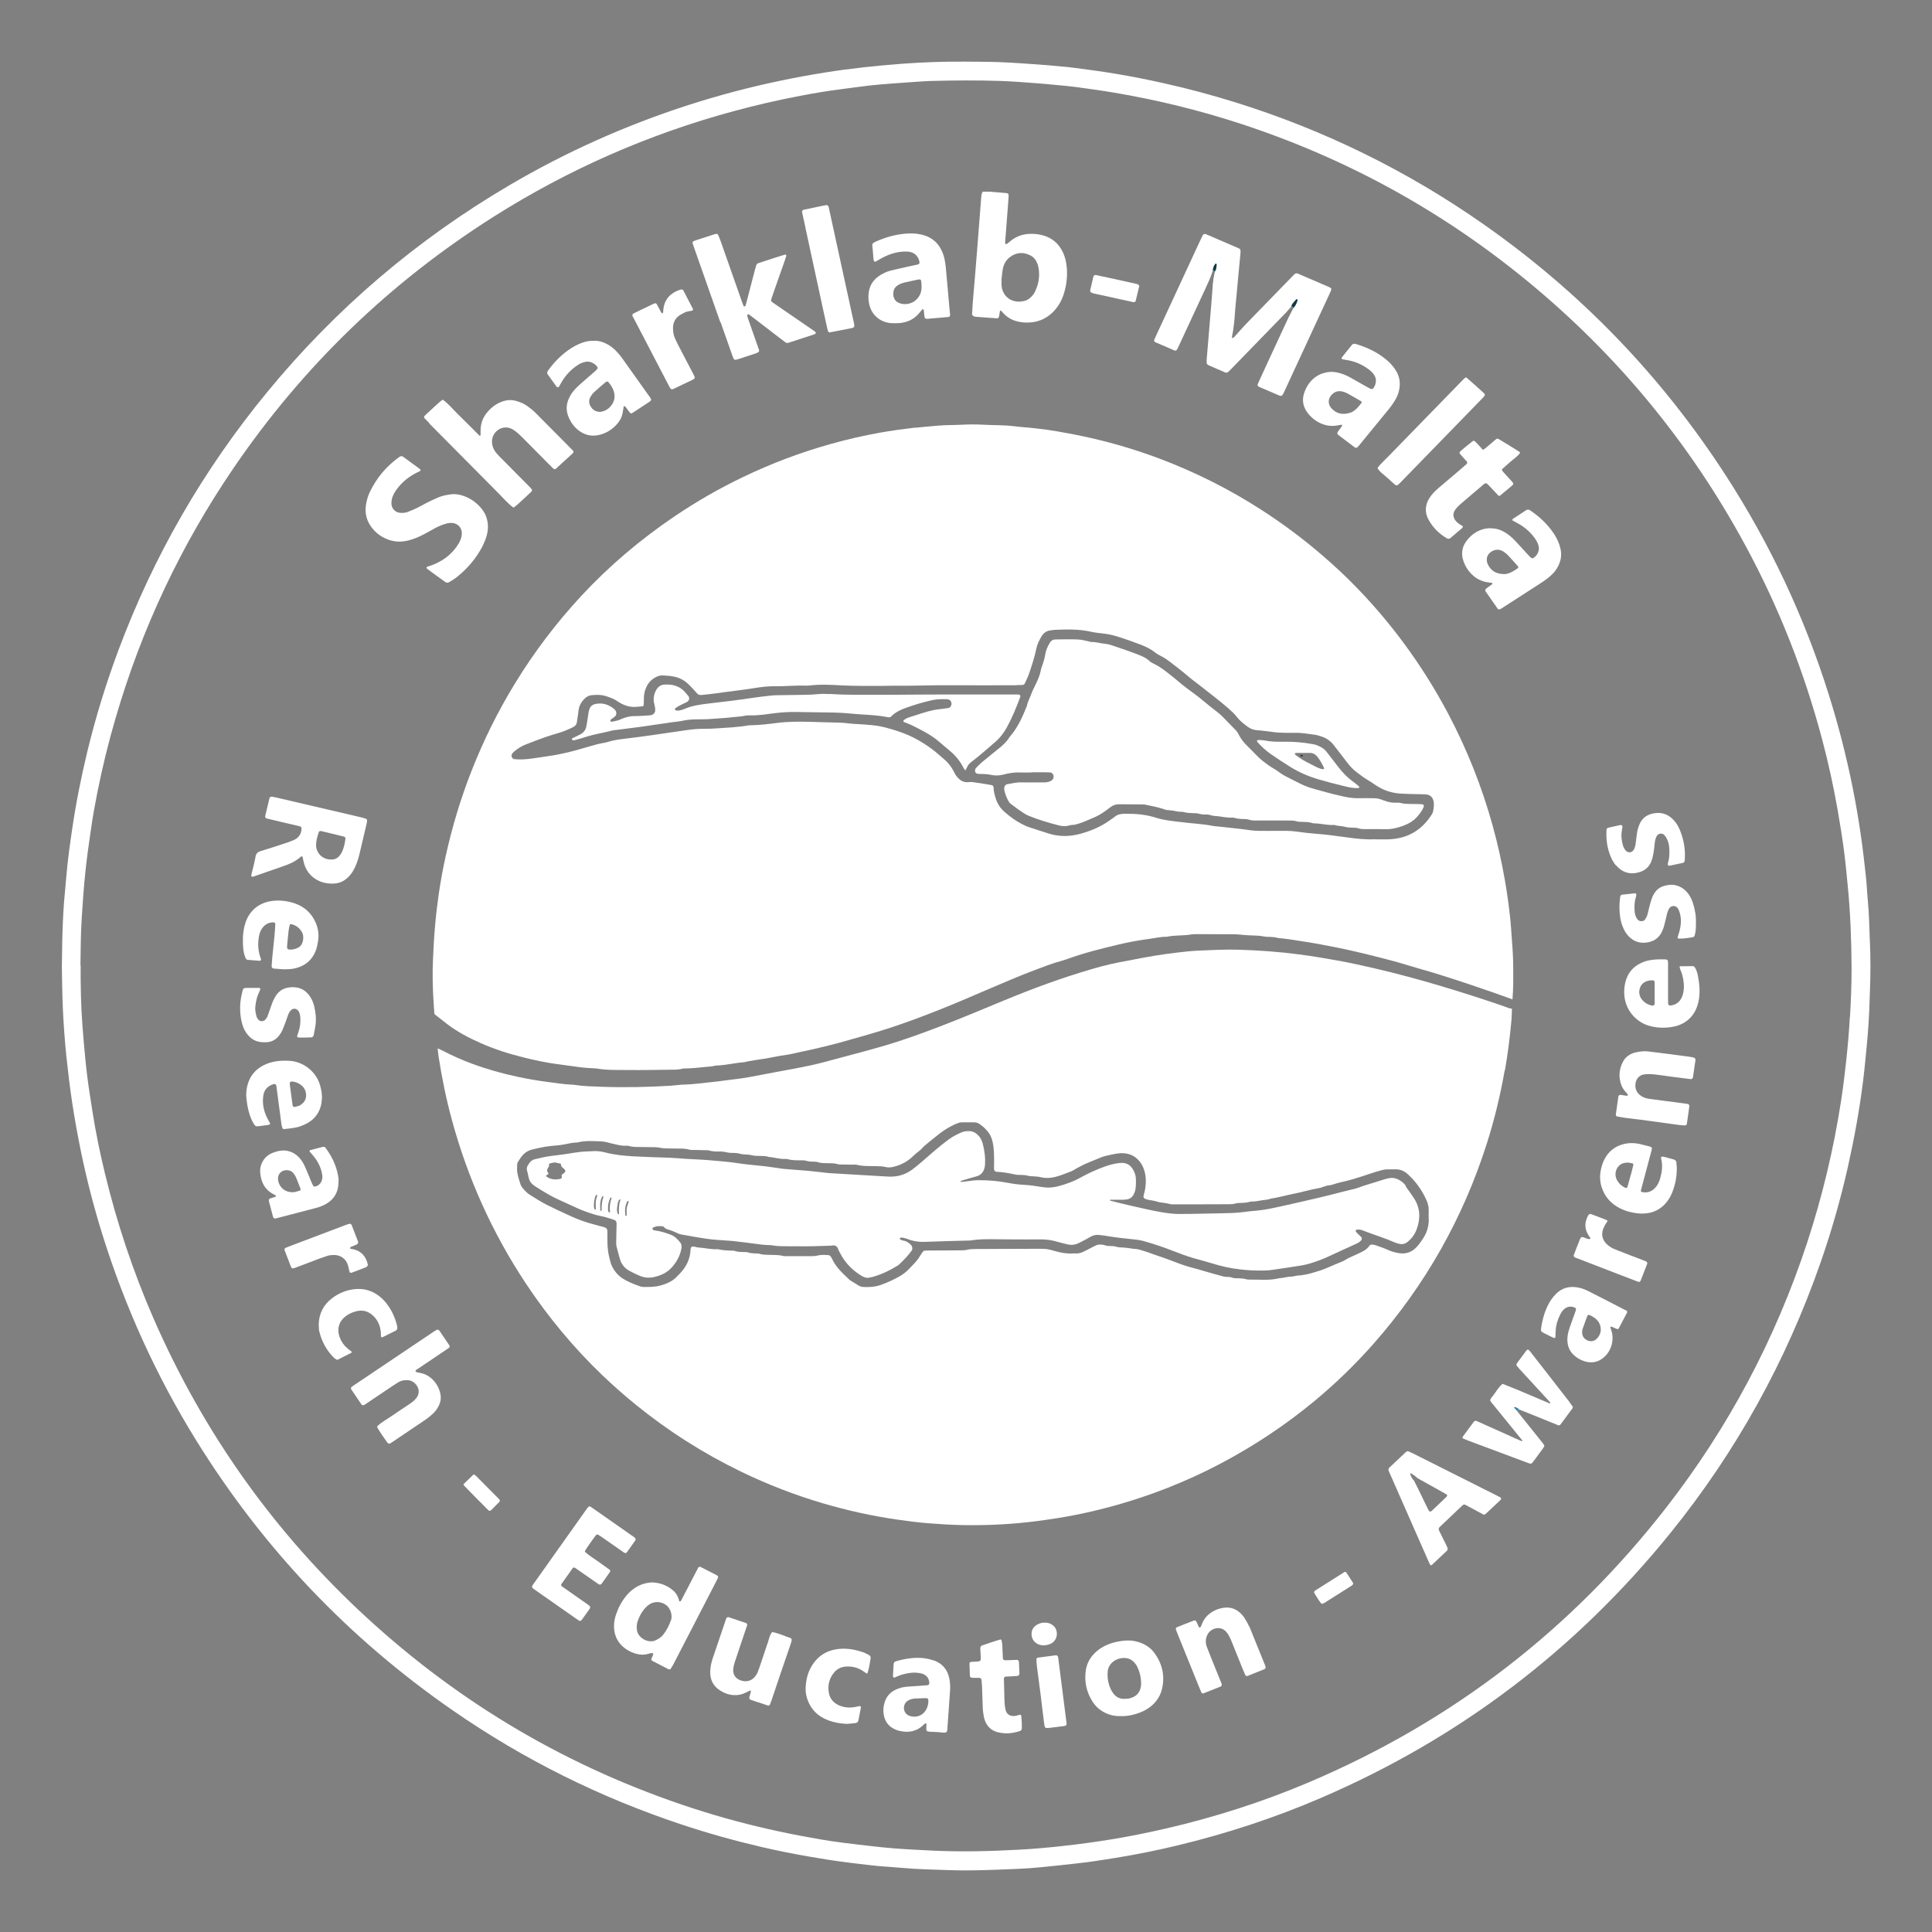 <?xml version="1.0" encoding="UTF-8"?>
<svg id="Layer_1" data-name="Layer 1" xmlns="http://www.w3.org/2000/svg" viewBox="0 0 236.35 236.35">
  <rect x="0" y="0" width="236.35" height="236.35" fill="#808080" stroke="none"/>
  <defs>
    <style>
      .cls-1 {
        fill: none;
      }

      .cls-1, .cls-2, .cls-3, .cls-4, .cls-5 {
        stroke-width: 0px;
      }

      .cls-2 {
        fill: #060505;
      }

      .cls-3 {
        fill: #0a3a4a;
      }

      .cls-4 {
        fill: #0194c5;
      }

      .cls-5 {
        fill: #fff;
      }
    </style>
  </defs>
  <path class="cls-1" d="M110.25,37.14c.77.18,1.75-.09,2.25-1.02.1-.19.16-.39.2-.59.03-.2.04-.41.04-.62,0-.09-.01-.18-.02-.27-.04-.5-.07-.52-.6-.41-.43.09-.86.19-1.3.28-.35.07-.68.18-.99.38-.23.15-.42.35-.49.61-.19.71.02,1.42.91,1.64Z"/>
  <path class="cls-1" d="M124.65,36.91c.15,0,.3-.02.44-.04.4-.04.74-.22,1.02-.5.17-.17.33-.35.44-.55.51-.97.69-2.01.49-3.1-.03-.15-.06-.29-.12-.43-.17-.43-.41-.79-.82-1.01-.83-.45-1.65-.44-2.44.1-.54.37-.86.9-.98,1.54-.09.5-.13,1-.17,1.35,0,.3,0,.45,0,.6.06,1.2.94,2.05,2.13,2.05Z"/>
  <path class="cls-1" d="M72.23,48.54c-.23.39-.21.8.03,1.18.25.41.61.64,1.15.66.09-.02.24-.04.38-.08.29-.09.54-.24.76-.45.56-.54.77-1.17.55-1.94-.13-.47-.39-.86-.71-1.22-.04-.05-.19-.05-.25,0-.5.42-1,.84-1.48,1.28-.17.16-.32.36-.43.56Z"/>
  <path class="cls-1" d="M184.44,67.88c-.16-.17-.35-.32-.56-.44-.48-.28-.96-.26-1.43.03-.62.39-.69,1.05-.44,1.55.37.75.97,1.17,1.95,1.2.28.03.65-.08.99-.26.24-.12.45-.28.68-.42.13-.08.15-.18.06-.28-.42-.46-.83-.93-1.25-1.38Z"/>
  <path class="cls-1" d="M68.62,142.4s-.08-.07-.12-.08c-.11-.03-.24-.02-.34-.06-.33-.13-.63,0-.94.08-.03,0-.08.09-.07.13.03.12.02.22-.06.32-.06.07-.1.13-.12.2-.07.2-.01.39.15.58,0,0,0,0,0,0-.07.05-.13.11-.2.15-.14.09-.15.15-.03.23.53.36,1.1.4,1.7.24.09-.02.15-.1.14-.2,0-.09-.02-.18-.03-.26.13-.11.28-.21.4-.33.06-.06.08-.14.04-.24-.13-.29-.55-.37-.52-.77ZM67.37,143.81c-.04-.08-.07-.12-.11-.16.04.03.07.08.11.16.08.04.15.1.23.11-.08,0-.15-.07-.23-.11Z"/>
  <path class="cls-1" d="M159.39,92.41s-.1-.04-.16-.06c-.03,0-.06,0-.09,0,.03,0,.06,0,.09,0,.05.02.11.03.16.06Z"/>
  <path class="cls-1" d="M161.38,93.68s.01-.04.02-.06c-.03-.02-.07-.05-.1-.07,0,.02-.02.05-.02.07,0,.07.04.09.1.05Z"/>
  <path class="cls-1" d="M159.96,92.91c.16-.07.25-.22.22-.33-.02-.01-.05-.03-.07-.04-.03,0-.06,0-.09,0-.12.05-.19.14-.17.27,0,.08.05.11.11.08Z"/>
  <path class="cls-1" d="M160.63,93.32c.08.04.16,0,.22-.07.13-.16.14-.31,0-.46-.03-.04-.1-.04-.15-.06-.03.01-.06.01-.08.03-.1.1-.17.23-.15.38.01.07.08.15.15.18Z"/>
  <path class="cls-1" d="M107.79,83.89c-1.58,0-3.15.02-4.73-.06-1.36-.07-2.73-.14-4.1.02-.12.01-.24.02-.36.01-1.25-.04-2.5.09-3.74.07-.87-.01-1.73.08-2.57.23-1.52.26-3.06.4-4.59.63-.62.09-1.24.14-1.86.21-.22.02-.4-.01-.55-.2-.29-.34-.6-.66-.91-.98-.51-.52-1.11-.9-1.83-1.05-.46-.09-.94-.13-1.41-.16-.23-.01-.49.02-.7.12-.55.25-1.01.63-1.29,1.18-.23.46-.37.94-.36,1.46,0,.3,0,.59-.03.89,0,.04-.07.12-.11.12-.26.03-.53.04-.8.07-.74.07-1.41-.15-2.04-.52-.08-.05-.16-.08-.23-.14-.38-.3-.84-.44-1.28-.6-.63-.23-1.28-.23-1.94-.16-.27.03-.51.15-.72.33-.44.38-.73.85-.83,1.44-.03.21-.05.41-.08.62-.04.29-.1.59-.13.88-.03.3-.19.49-.45.62-.56.28-1.13.53-1.73.71-.57.17-1.14.33-1.7.53-.81.29-1.62.59-2.42.91-.53.21-1,.52-1.43.89-.09.08-.16.17-.22.27-.14.22.03.6.29.62.68.07,1.37.04,2.04-.06.94-.13,1.88-.27,2.82-.42.32-.05.64-.12.96-.19,1.11-.22,2.19-.54,3.28-.86.63-.18,1.25-.37,1.9-.47.18-.03.35-.08.52-.13.6-.18,1.22-.28,1.84-.35,2.6-.3,5.18-.71,7.77-1.08.65-.09,1.3-.15,1.95-.15.68,0,1.37-.02,2.05-.08,1.12-.09,2.26-.12,3.37-.32.17-.03.36-.04.53-.04,1.04-.02,2.07-.15,3.11-.28,1.42-.18,2.85-.16,4.27-.13.83.02,1.66.06,2.49.07.71,0,1.43.03,2.13.13.38.05.77.05,1.16.08.98.06,1.96.1,2.92.34.78.19,1.54.42,2.3.69,1.3.47,2.48,1.14,3.59,1.95.53.38,1.01.83,1.51,1.25.55.46.99,1.02,1.31,1.67.06.13.13.27.22.39.39.53.88.89,1.58.8.27-.04.53.01.8.05.35.06.7.11,1.06.16.29.05.59.1.88.15.16.03.26.14.27.31.01.45.12.88.26,1.31.21.67.57,1.23,1.11,1.69.64.54,1.31,1.03,2.04,1.43.31.17.64.31.98.43.76.26,1.53.49,2.29.74,1.31.43,2.64.41,3.95.05,1.29-.36,2.53-.87,3.62-1.67.22-.16.44-.3.65-.47.22-.17.47-.25.74-.28.18-.02.36-.03.53-.03,1.25,0,2.49.1,3.7.49.48.16.97.25,1.48.33.59.09,1.18.15,1.77.22,1.24.15,2.49.2,3.72.45.12.02.24.02.35.04,1.09.12,2.19.21,3.28.36.65.09,1.29.19,1.95.2.71,0,1.43,0,2.14,0,.86,0,1.72-.03,2.58.1.76.11,1.53.21,2.3.26,1.25.09,2.48.26,3.72.43,1.15.16,2.3.3,3.46.24.03,0,.06,0,.09,0h0c.51.01,1.01.02,1.52,0,2.2-.05,3.95-.95,5.2-2.78.07-.1.14-.19.2-.3.04-.08.08-.16.11-.24.11-.41.16-.82.1-1.24-.09-.58-.42-.91-1-.94-.42-.02-.83-.01-1.25-.03-.62-.02-1.25-.03-1.87-.07-1.12-.08-2.14-.44-3.07-1.09-.24-.17-.49-.34-.75-.49-.54-.32-1.04-.7-1.53-1.07-.41-.31-.75-.67-1.06-1.08-.56-.73-1.13-1.46-1.69-2.19-.37-.49-.84-.84-1.42-1.03-.28-.1-.56-.2-.86-.24-.82-.11-1.65-.25-2.48-.24-.36,0-.71,0-1.07,0-.57,0-1.13-.03-1.69-.11-.62-.08-1.24-.17-1.86-.21-.44-.03-.81-.17-1.15-.42-.48-.35-.96-.7-1.32-1.19-.31-.4-.68-.74-1.06-1.07-.54-.47-1.08-.92-1.65-1.36-.62-.47-1.22-.95-1.82-1.43-.51-.4-1.05-.79-1.54-1.21-.68-.58-1.39-1.12-2.09-1.66-.38-.29-.77-.56-1.2-.77-.24-.12-.47-.26-.68-.42-.54-.43-1.16-.72-1.8-.96-.83-.32-1.68-.61-2.52-.89-.65-.22-1.31-.39-2-.45-.5-.05-1.01-.11-1.5-.22-1.47-.33-2.95-.29-4.44-.23-.18,0-.35.05-.53.07-.48.06-.83.32-1.07.72-.29.48-.54.99-.65,1.55-.21,1.02-.54,2.01-.87,2.99-.14.42-.35.82-.53,1.22-.05.11-.16.18-.28.19-.24.01-.47.02-.71.02-2.65,0-5.29.02-7.94,0-2.44-.02-4.87.1-7.31.06-.45,0-.89.02-1.34.02ZM153.8,90.61s.09-.07.13-.07c.09-.01.18,0,.25,0,.23.02.44.03.64.07.64.13,1.3.16,1.95.14.98-.02,1.96.02,2.93.15.29.04.58.1.88.14.39.05.74.2,1.08.4.23.13.44.29.61.51.45.59.92,1.16,1.36,1.76.57.77,1.22,1.45,2.01,2,.22.15.42.33.62.5.02.02.03.05.03.08.01.08-.02.11-.09.12-.6.05-1.18-.09-1.76-.23-1.07-.26-2.13-.53-3.18-.84-1.17-.35-2.28-.84-3.33-1.47-.81-.49-1.6-1.02-2.38-1.56-.64-.44-1.21-.96-1.72-1.54-.05-.05-.07-.1-.02-.16ZM125.63,86.37c.08-.47.32-.89.49-1.33.17-.45.37-.87.58-1.3.28-.56.53-1.13.64-1.75.05-.26.16-.51.24-.76.12-.37.23-.73.29-1.12.08-.53.3-1.03.58-1.49.15-.24.37-.39.66-.39.92,0,1.84-.03,2.76,0,.44.02.87.15,1.31.23.12.02.23.08.35.08.57-.02,1.11.18,1.68.22.32.02.64.12.95.23,1.04.36,2.08.71,3.1,1.1.49.19.99.41,1.39.79.15.14.34.24.53.33.73.34,1.36.85,1.99,1.34.66.51,1.27,1.07,1.93,1.57.64.48,1.3.94,1.91,1.45.66.55,1.33,1.09,2.01,1.61.45.34.82.78,1.22,1.18.25.25.49.52.75.77.21.21.4.43.54.7.25.51.59.96,1,1.36.42.42.85.83,1.26,1.27.41.44.89.78,1.37,1.14.43.32.92.55,1.34.87.4.32.86.53,1.3.76.45.23.91.44,1.36.68.53.28,1.1.46,1.67.62,1.08.31,2.17.59,3.27.85.66.15,1.33.28,2.02.27.62,0,1.25.01,1.87,0,.36,0,.71.05,1.05.18.08.03.17.05.25.09.5.2,1.02.31,1.57.28.15,0,.3-.02.44.02.7.19,1.42.12,2.13.14.21,0,.41.02.62.04.1,0,.18.17.14.28-.17.45-.46.82-.77,1.19-.48.56-1.1.91-1.77,1.16-.7.26-1.41.44-2.17.41-.74-.02-1.49,0-2.23-.01-.39,0-.77.02-1.15-.12-.08-.03-.17-.03-.26-.04-.44-.04-.89,0-1.33-.13-.4-.11-.83-.08-1.22-.21-.03,0-.06-.01-.09-.01-.75.04-1.47-.15-2.21-.19-.15,0-.31,0-.44-.04-.43-.15-.88-.13-1.32-.15-.18,0-.37,0-.53-.05-.41-.13-.82-.11-1.24-.11-1.19,0-2.38,0-3.57,0-.39,0-.77,0-1.15-.12-.14-.05-.29-.06-.44-.06-.45,0-.89-.01-1.32-.16-.05-.02-.12-.02-.18-.02-.75.05-1.47-.17-2.21-.2-.36-.01-.68-.2-1.05-.18-.33.03-.65-.04-.97-.12-.17-.04-.35-.03-.53-.04-.41-.02-.83-.01-1.24-.14-.22-.07-.48,0-.71-.06-.44-.1-.87-.16-1.32-.19-.14,0-.29-.07-.43-.12-.71-.23-1.43-.37-2.16-.52-.14-.03-.29-.04-.44-.04-.95,0-1.9,0-2.85-.02-.41,0-.75.13-1.07.38-.3.24-.62.46-.94.68-.37.25-.75.46-1.18.62-.58.23-1.14.51-1.74.69-.23.07-.45.15-.69.15-.15,0-.3.01-.44.06-.44.14-.87.11-1.31,0-1.24-.32-2.46-.67-3.64-1.16-.16-.07-.33-.14-.48-.24-.6-.38-1.18-.8-1.74-1.23-.09-.07-.17-.16-.23-.26-.25-.41-.42-.85-.54-1.32-.03-.11-.02-.24-.03-.35,0-.21.16-.44.35-.47.59-.09,1.16-.25,1.76-.23.95.03,1.9,0,2.85,0,.31,0,.59-.07.84-.24.19-.13.26-.32.24-.54-.02-.21-.2-.41-.39-.43-.21-.02-.42-.02-.62-.02-.56,0-1.13,0-1.69,0v.02c-.45,0-.89.02-1.34,0-.72-.04-1.42.09-2.11.26-.48.12-.95.14-1.41.05-.5-.11-1-.12-1.5-.13-.12,0-.24,0-.35-.05-.07-.03-.14-.11-.17-.19-.06-.18-.03-.36.1-.5.22-.24.46-.46.7-.68.18-.16.37-.3.55-.45.48-.39.95-.81,1.45-1.18.5-.38.95-.8,1.31-1.32.03-.05.06-.1.1-.15.98-1.11,1.57-2.44,2.11-3.79ZM115.63,84.97c2.73,0,5.47,0,8.2,0,.27,0,.53,0,.8,0,.16,0,.26.15.2.31-.45,1.23-.94,2.44-1.57,3.59-.41.76-.93,1.44-1.6,2.01-.93.78-1.83,1.61-2.81,2.34-.24.18-.44.4-.55.69-.04.11-.11.21-.18.35-.09-.11-.17-.2-.22-.29-.4-.81-.96-1.49-1.65-2.08-.45-.39-.91-.76-1.36-1.15-.98-.84-2.13-1.4-3.27-1.98-.34-.17-.71-.29-1.06-.44-.03-.01-.05-.13-.02-.16.21-.22.49-.34.77-.42.99-.3,1.97-.67,2.99-.88.35-.07.71-.09,1.06-.14.24-.03.47-.06.71-.1.18-.03.34-.25.35-.47.02-.25-.15-.51-.35-.56-.06-.01-.12-.03-.17-.04-.59-.02-1.19-.02-1.77.1-1.14.24-2.24.58-3.33.97-.64.23-1.26.53-1.75,1.03-.08.08-.2.13-.32.11-.06-.01-.12-.02-.18-.03-1.08-.21-2.18-.26-3.28-.33-.56-.03-1.12-.1-1.69-.14-.5-.04-1.01-.07-1.51-.08-1.57-.03-3.15-.06-4.72-.07-.83,0-1.66.04-2.49.14-1,.12-2,.3-3.02.27-.21,0-.42,0-.62.04-.56.12-1.12.13-1.68.2-.89.11-1.78.13-2.67.21-.5.04-1.01.03-1.51.04-.59.01-1.19.03-1.77.16-.43.09-.88.12-1.32.19-1.21.17-2.41.36-3.61.53-1.09.15-2.18.28-3.27.42-.15.02-.3.02-.44.06-1.09.29-2.21.45-3.29.8-.48.16-.97.28-1.45.42-.04.04-.08.1-.13.11-.54.14-1.08.28-1.62.4-.11.02-.23,0-.34-.02-.03,0-.06-.03-.07-.05,0-.02.02-.06.04-.07.13-.06.26-.13.4-.17.42-.12.84-.24,1.25-.42.07-.03.17-.01.26-.02.35-.17.7-.32,1.04-.51.38-.21.64-.53.72-.97.04-.23.08-.47.12-.7.05-.35.09-.71.16-1.06.02-.14.08-.28.13-.42.12-.3.36-.48.66-.55.47-.1.94-.11,1.4.07.34.13.65.3.92.53.07.06.12.13.18.2.16.21.12.57-.08.73-.16.13-.34.24-.5.37-.04.03-.05.1-.06.15-.01.05.12.13.21.11.23-.05.47-.08.69-.15.2-.06.39-.15.58-.23.5-.2,1.01-.32,1.56-.31.56.01,1.13-.05,1.69-.08.12,0,.24-.02.35-.06.21-.07.36-.22.4-.44.03-.14.03-.3,0-.44-.03-.21-.09-.41-.13-.61-.11-.55,0-1.07.26-1.55.21-.39.56-.64.99-.67.99-.07,1.89.16,2.57.95.14.16.28.31.4.48.16.21.07.57-.18.69-.26.14-.54.25-.8.39-.21.11-.41.23-.61.36-.04.02-.05.09-.07.14-.02.05.1.15.19.16.12,0,.24.02.35,0,.2-.04.41-.09.6-.18.94-.42,1.94-.56,2.94-.67,1.86-.21,3.72-.43,5.57-.72.65-.1,1.3-.17,1.94-.24.29-.04.59-.06.89-.06,1.13-.02,2.26-.04,3.39-.05.56,0,1.13-.03,1.69-.09.44-.05.89-.04,1.33,0,1.19.09,2.37.11,3.56.11,1.58,0,3.15,0,4.73-.01,1.96,0,3.92-.03,5.88-.03Z"/>
  <path class="cls-1" d="M174.48,146.71c-.53-1.18-1.27-2.21-2.23-3.09-.42-.39-.93-.63-1.53-.62-.33,0-.65,0-.98,0-.24,0-.47.04-.7.1-.46.12-.91.26-1.36.41-.76.25-1.52.52-2.29.73-.8.23-1.62.37-2.41.64-.11.04-.23.06-.35.07-.24,0-.46.09-.69.17-.2.06-.39.14-.6.18-1.05.17-2.07.5-3.12.7-.93.18-1.84.45-2.78.59-.42.17-.88.14-1.31.24-.23.05-.47.08-.7.1-.18.02-.37-.01-.53.04-.43.13-.88.14-1.32.15-.15,0-.3.02-.44.06-.29.1-.59.09-.88.09-1.1,0-2.2,0-3.3,0h0c-1.1,0-2.2.01-3.3,0-.18,0-.37.02-.53-.03-.51-.16-1.06-.14-1.57-.3-.37-.11-.75-.15-1.13-.23-.09-.02-.17-.05-.26-.08-.25-.08-.33-.21-.26-.47.18-.63.28-1.27.26-1.93-.03-.72-.24-1.55-.72-2.16-.5-.65-1.16-.99-1.98-1.05-.51-.04-1,.08-1.5.17s-.98.2-1.45.41c-.6.27-1.21.49-1.81.75-.41.18-.79.41-1.18.62-.16.08-.3.2-.47.26-.67.25-1.32.53-2.01.7-.54.13-1.06.16-1.59.05-.38-.08-.76-.12-1.15-.14-.15,0-.31,0-.44-.04-.38-.12-.76-.12-1.15-.13-.15,0-.3,0-.44-.03-.78-.16-1.57-.32-2.37-.35-.19,0-.31-.16-.31-.37,0-.3.01-.59.01-.89,0-.8,0-1.6-.18-2.39-.08-.36-.19-.69-.39-.99-.31-.48-.72-.87-1.19-1.19-.2-.13-.42-.22-.67-.22-.51,0-1.01,0-1.52,0-.21,0-.41.06-.6.14-1,.42-1.88,1.01-2.7,1.7-.57.48-1.18.91-1.68,1.46-.08.09-.18.15-.27.23-.21.17-.43.32-.61.51-.68.7-1.5,1.15-2.44,1.39-.33.08-.65.14-.97.05-.44-.12-.88-.11-1.33-.12-.74-.02-1.49.03-2.22-.16-.17-.04-.35-.02-.53-.02-.42,0-.83,0-1.25-.02-.21,0-.42,0-.62-.05-.35-.1-.7-.1-1.06-.11-.47-.01-.95.02-1.41-.15-.08-.03-.18-.03-.26-.03-.39-.02-.77,0-1.15-.13-.16-.05-.35-.04-.53-.04-.56-.02-1.13.02-1.68-.15-.08-.03-.18-.02-.27-.02-.69.04-1.35-.21-2.03-.24-.34-.14-.7-.11-1.06-.13-.3-.01-.6.01-.89-.06-.35-.09-.7-.11-1.06-.13-.15,0-.3-.02-.44-.06-.38-.13-.76-.11-1.15-.12-.42,0-.81-.18-1.23-.17-.5.01-1.01.01-1.5-.13-.14-.04-.3-.02-.44-.03-.45-.01-.89-.02-1.34-.03-.21,0-.43.02-.62-.04-.5-.15-1-.12-1.5-.13-.45,0-.89,0-1.34-.02-.24,0-.48-.01-.71-.07-.26-.06-.53-.07-.8-.08-.54,0-1.07-.01-1.61-.02-.47,0-.95.02-1.41-.13-.11-.04-.24-.04-.35-.03-.6.04-1.17-.14-1.75-.27-.43-.1-.87-.24-1.31-.26-.95-.02-1.9-.12-2.84.12-.11.03-.24.03-.35.03-.24,0-.47.05-.7.1-.49.1-.99.2-1.49.24-.5.04-1,.09-1.5.17-.53.09-1.04.21-1.56.34-.52.13-.93.4-1.25.8-.18.23-.34.49-.5.74-.05.07-.08.17-.08.25,0,.36-.04.72.02,1.07.07.44.21.86.35,1.29.06.19.16.39.29.55.27.32.55.63.91.85.68.42,1.35.87,2.07,1.22.98.49,1.98.96,2.98,1.41.9.4,1.81.74,2.77.98.43.11.86.23,1.29.35.23.06.34.23.35.46.01.45.01.89.01,1.34q0,1.06.28,2.1c.07.26.11.53.23.76.3.62.71,1.17,1.29,1.56.6.4,1.26.66,1.93.91.22.08.44.17.69.17.68,0,1.36.01,2.03-.17.82-.22,1.57-.54,2.14-1.2.08-.09.17-.17.25-.25.79-.82,1.27-1.78,1.33-2.93.02-.38.13-.45.52-.37.15.03.29.08.43.09.8.05,1.58.26,2.39.21.61.15,1.23.16,1.86.18.06,0,.12,0,.18.02.4.16.82.13,1.23.15.15,0,.3,0,.44.05.29.1.58.11.88.12.18,0,.37,0,.53.05.35.11.7.1,1.06.12.62.03,1.25-.02,1.86.15.11.03.24.01.36.01,1.01,0,2.02,0,3.03,0,.27,0,.53-.01.79-.08.44-.12.89-.07,1.33-.04.08,0,.16.07.22.13.08.09.14.19.19.3.48,1.06,1.33,1.81,2.15,2.59.04.04.09.07.14.1.3.19.6.38.91.56.18.1.37.2.58.21.75.04,1.49,0,2.2-.25.81-.29,1.6-.65,2.34-1.08.38-.22.75-.48,1.05-.82.42-.46.9-.87,1.24-1.4.14-.22.3-.44.44-.67.09-.13.19-.22.36-.23.24,0,.48-.01.71-.01,1.19,0,2.38-.01,3.57-.02.27,0,.54,0,.8-.06.32-.08.65-.09.97-.1,2.59-.01,5.17-.02,7.76-.03,1.08,0,1.08,0,2.1.29.69.2,1.39.32,2.11.28.12,0,.24,0,.36,0,.37.02.7-.07,1.03-.24.45-.23.9-.45,1.35-.69.25-.13.5-.18.77-.15.12.01.24.01.35.05.28.11.58.11.88.13.18,0,.37,0,.53.06.32.11.64.1.97.12.27.02.53.06.79.09.18.02.35.07.53.07.3,0,.59.06.87.17.25.09.52.14.77.24.92.34,1.85.63,2.77.98.88.34,1.77.69,2.69.92.37.09.74.21,1.11.31.88.25,1.77.51,2.66.75.25.07.53.05.8.07.06,0,.12.01.17.04.28.11.58.12.88.12.33,0,.65.01.97.12.14.05.29.04.44.04,1.18-.02,2.38.13,3.55-.16.56-.03,1.1-.24,1.67-.21.37-.13.76-.12,1.14-.17.41-.05.82-.14,1.22-.26.68-.21,1.36-.41,2.02-.7.57-.26,1.15-.48,1.72-.72.16-.07.31-.17.47-.26.1-.06.21-.12.31-.17.35-.16.7-.32,1.05-.48.57-.26,1.15-.5,1.51-1.06.04-.06.16-.09.24-.09.15,0,.3.01.44.06.53.19,1.07.36,1.58.6.38.18.79.28,1.19.36.83.17,1.58-.03,2.21-.64.39-.38.66-.83.96-1.28.12-.18.2-.36.28-.55.23-.59.36-1.19.32-1.83-.02-.3-.01-.59,0-.89.02-.49-.1-.95-.3-1.38ZM173.33,150.3c-.21.58-.58,1.1-1.07,1.52-.32.27-.68.37-1.08.27-.2-.05-.4-.11-.59-.19-1.14-.51-2.34-.86-3.5-1.31-.35-.13-.71-.31-1.12-.22-.07.02-.1.06-.1.13,0,.03,0,.06,0,.08.05.07.11.14.17.2.17.17.35.32.51.49.09.09.07.31-.02.41-.16.18-.36.3-.58.4-1.11.51-2.22,1-3.32,1.52-.65.31-1.31.56-1.99.78-.57.18-1.14.32-1.73.41-1.06.15-2.11.32-3.17.48-.35.05-.71.08-1.07.09-.95.02-1.9-.02-2.85-.13-1.21-.14-2.4-.4-3.57-.76-.74-.23-1.49-.42-2.23-.63-.83-.24-1.63-.55-2.44-.86-1.14-.44-2.29-.83-3.46-1.17-.4-.11-.81-.19-1.22-.24-1.27-.13-2.54-.26-3.8-.49-.2-.04-.41-.05-.62-.07-.43-.05-.81.06-1.18.29-.4.25-.84.45-1.25.67-.47.25-.95.31-1.47.18-.35-.09-.7-.16-1.04-.26-.74-.22-1.5-.35-2.28-.34-1.22.03-2.44,0-3.66,0-.68,0-1.37-.02-2.05-.02-.86,0-1.72-.01-2.58.12-.26.04-.53.04-.8.05-1.63.05-3.27.08-4.9.15-.79.03-1.54-.07-2.27-.36-.19-.08-.4-.12-.6-.16-.08-.02-.17.02-.26.04-.02,0-.04.03-.04.05,0,.03,0,.07.01.09.11.11.25.16.39.18.34.04.61.22.86.44.07.06.12.13.18.2.11.15.13.45.02.59-.46.62-.99,1.18-1.56,1.71-.04.04-.09.08-.14.11-.99.61-2.02,1.12-3.16,1.42-.06.02-.12.02-.17.03-.4.13-.74.05-1.1-.17-1.15-.69-2.05-1.61-2.65-2.82-.07-.13-.16-.26-.2-.4-.14-.46-.45-.59-.89-.48-1.46.05-2.91.12-4.37.07-.33,0-.65,0-.98,0-.59,0-1.19.01-1.78-.1-.15-.03-.3-.03-.44-.04-.54-.01-1.07-.08-1.6-.15-.94-.13-1.89-.24-2.83-.35-.18-.02-.36-.03-.53-.04-.86-.07-1.72-.11-2.58-.22-1.09-.15-2.17-.36-3.25-.55-.15-.03-.29-.07-.42-.14-.4-.2-.82-.36-1.24-.48-.18-.05-.32-.15-.43-.29-.03-.04-.1-.08-.15-.08-.42-.04-.83-.05-1.21.18-.02.01-.05.05-.05.07.02.06.04.11.07.16.01.02.04.05.06.06.09.02.17.04.26.05.62.08,1.21.27,1.8.49.52.19.91.56,1.23.99.17.23.17.5.12.77-.17.87-.57,1.61-1.17,2.26-.56.62-1.27.96-2.06,1.15-.63.15-1.22.13-1.83-.11-.47-.19-.93-.41-1.36-.66-.54-.31-.9-.77-1.08-1.36-.15-.51-.29-1.03-.42-1.55-.04-.17-.05-.35-.05-.53,0-.65.03-1.31.04-1.96,0-.15,0-.3,0-.44-.01-.16-.09-.29-.25-.34-.36-.13-.73-.25-1.1-.35-.37-.1-.76-.15-1.13-.26-.77-.22-1.53-.49-2.26-.81-.76-.34-1.51-.7-2.27-1.04-.96-.42-1.84-.97-2.72-1.52-.18-.11-.34-.24-.51-.36-.26-.21-.43-.48-.5-.82-.07-.32-.14-.64-.22-.95-.05-.18,0-.35.08-.52.06-.1.13-.2.19-.3.17-.26.4-.44.7-.51.69-.16,1.39-.33,2.1-.41.97-.11,1.94-.25,2.91-.41.74-.12,1.48-.14,2.22-.17.48-.02.95.05,1.41.17,1.13.3,2.28.41,3.44.47,1.45.08,2.91.12,4.37.17.65.02,1.3.09,1.96.13,1.19.08,2.38.11,3.56.23.89.09,1.78.14,2.66.28.97.15,1.94.26,2.92.34.77.07,1.53.2,2.3.3.15.02.29.05.44.07,1.04.09,2.07.16,3.11.25.74.07,1.48.16,2.22.24.12.01.24.03.35.04,2.31.14,4.63.28,6.94.41.24.01.48.02.71.02.92,0,1.75-.29,2.5-.83.41-.3.8-.61,1.18-.95,1.1-.96,2.18-1.94,3.36-2.79.46-.33.96-.58,1.48-.82.3-.14.62-.18.96-.18.37,0,.7.14.98.37.21.17.39.37.5.62.08.16.16.32.2.49.24.9.36,1.81.28,2.73-.01.15-.04.3-.09.43-.15.45-.44.76-.92.89-.63.17-1.25.36-1.88.55-.04.01-.07.08-.1.12.03,0,.06.02.09.02.26-.03.53-.04.79-.09.44-.07.88-.11,1.33-.12,1.22-.02,2.43.1,3.64.33.61.11,1.23.2,1.86.23.78.04,1.54.15,2.3.28.66.11,1.31.06,1.94-.1.95-.25,1.87-.58,2.73-1.06.96-.53,1.96-.99,3-1.36.56-.2,1.13-.35,1.73-.42.8-.1,1.4.15,1.8.99.13.27.21.55.24.85.03.42.03.83-.03,1.25-.03.27-.12.52-.24.76-.17.34-.46.54-.83.6-.23.04-.47.04-.71.04-.45,0-.89,0-1.34,0,0,.03-.01.06-.02.1.77.19,1.54.4,2.31.57,1.36.3,2.72.64,4.1.87.67.11,1.36.2,2.04.2,1.66,0,3.33-.05,4.99-.08.27,0,.53-.02.8-.02.74-.01,1.49-.04,2.22-.15.5-.07,1-.12,1.51-.16.98-.09,1.94-.3,2.9-.51,1.6-.35,3.19-.71,4.78-1.09.87-.2,1.73-.43,2.59-.65.43-.11.87-.21,1.3-.32.26-.06.52-.11.77-.21,1-.38,2.04-.65,3.05-.98.23-.07.46-.13.69-.19.52-.12,1-.02,1.45.27.28.18.52.4.71.66.35.48.7.96,1.02,1.46.77,1.19.79,2.48.32,3.76Z"/>
  <path class="cls-1" d="M75.75,146.78c-.22.27-.17.61-.25.91-.04.35-.04.44.07.79,0,.02.04.04.06.05.07.04.1.01.1-.08-.03-.56-.02-1.11.18-1.64,0-.02-.02-.06-.02-.08-.04.02-.1.02-.13.06Z"/>
  <path class="cls-1" d="M76.86,146.93s-.11.02-.13.06c-.29.55-.3,1.13-.22,1.73,0,.02.06.05.07.05.04-.03.09-.07.09-.11-.02-.41-.05-.83.06-1.08.09-.29.14-.43.18-.57.03-.11.01.03-.05-.07Z"/>
  <path class="cls-1" d="M74.62,146.59c-.18.4-.28.83-.26,1.35,0,.04.01.16.04.27.01.04.07.09.11.11.06.04.12,0,.1-.08-.08-.44,0-.87.07-1.3.02-.11.08-.22.11-.33,0-.03-.03-.08-.05-.12-.05.04-.11.06-.13.11Z"/>
  <path class="cls-1" d="M73.65,146.4c-.19.37-.24.78-.23,1.19,0,.15,0,.29.03.44,0,.05.05.1.07.15.03-.05.09-.1.09-.14-.03-.56.04-1.11.21-1.64,0-.02-.03-.05-.04-.08-.04.02-.11.04-.13.08Z"/>
  <path class="cls-1" d="M69.98,90.34c-.09,0-.19-.02-.26.02-.4.18-.82.3-1.25.42-.14.04-.27.11-.4.17-.02,0-.04.05-.04.07,0,.02.04.05.07.05.11.01.24.05.34.02.54-.12,1.08-.26,1.62-.4.05-.01.08-.08.13-.11,0,0,0,0,0,0-.09-.06-.27-.04-.22-.24Z"/>
  <path class="cls-1" d="M72.96,146.18c-.05.07-.12.13-.15.21-.13.48-.23.97-.11,1.47.01.04.06.09.1.11.05.02.09-.02.09-.1-.02-.44-.04-.88.06-1.26.04-.1.07-.15.08-.21.01-.06.02-.11.02-.17,0-.03-.02-.06-.02-.08-.02.01-.06.02-.07.03Z"/>
  <path class="cls-1" d="M160.28,93.46c.45.22.87.49,1.36.62.08.02.17.02.26.02.02,0,.05-.03.07-.05.01-.02.01-.06,0-.08-.24-.5-.49-1-.86-1.43-.22-.26-.5-.41-.84-.42-.29,0-.59,0-.89,0h0c-.27,0-.53,0-.8,0-.13,0-.23.06-.2.11.02.05.04.1.08.13.55.45,1.18.79,1.81,1.1ZM161.29,93.55s.07.05.1.07h0s0,.05-.02.06c-.06.04-.1.01-.1-.05,0-.02.01-.05.02-.07ZM160.63,92.76s.05-.02.08-.03c.05.02.11.03.15.06.13.15.13.29,0,.46-.06.07-.14.12-.22.07-.06-.04-.13-.11-.15-.18-.03-.15.04-.27.15-.38ZM160.01,92.55s.06-.01.09,0c.03,0,.05.03.07.04.03.11-.06.25-.22.33-.06.03-.1,0-.11-.08-.02-.14.05-.23.17-.27ZM159.14,92.36s.06,0,.09,0c.05.02.11.03.16.06.01,0,0,.06,0,.08-.02.09-.07.09-.21.02-.03-.01-.06-.02-.08-.04-.02-.02-.02-.05-.04-.08.03-.01.05-.03.08-.03Z"/>
  <path class="cls-5" d="M87.7,192.71c-.66-.34-1.32-.67-1.98-1.01-.12-.06-.25-.02-.31.09-.13.23-.25.47-.37.71-.56,1.08-1.12,2.16-1.68,3.24-.04.07-.11.17-.18.18-.09.02-.1-.1-.12-.18-.13-.47-.36-.88-.74-1.19-.73-.62-1.58-.93-2.55-.97-.54.03-1.09.14-1.61.4-.6.29-1.1.7-1.52,1.21-.58.69-.99,1.47-1.28,2.33-.14.4-.22.81-.24,1.22-.05,1.06.28,1.99,1.09,2.71.43.38.92.65,1.47.82.55.17,1.1.22,1.66.04.11-.04.23-.06.35-.08.05,0,.11,0,.16.02.06,0,.08.12.03.23-.06.14-.12.27-.18.41-.05.11,0,.24.11.3.66.34,1.32.68,1.98,1.02.03.01.06.03.09.02.06-.01.13-.02.16-.06.11-.17.22-.35.32-.53,1.73-3.35,3.46-6.7,5.19-10.05.1-.18.19-.37.28-.56.05-.1,0-.24-.11-.3ZM82.07,198.23c-.22.62-.51,1.2-.91,1.72-.26.34-.6.55-.99.73-.75.34-1.89-.15-2.19-1.01-.07-.19-.07-.41-.09-.5,0-.39.05-.65.14-.9.17-.48.4-.93.71-1.33.2-.26.43-.49.71-.67.6-.4,1.39-.37,2.01.06.58.41.84,1.31.62,1.91Z"/>
  <path class="cls-5" d="M141.25,202.25c-.57-.8-1.4-1.26-2.37-1.47-.75-.16-1.48-.09-2.21.06-.85.18-1.65.49-2.34,1.03-.85.67-1.4,1.53-1.52,2.62-.16,1.35.14,2.6.88,3.73.45.69,1.09,1.17,1.86,1.47.5.2,1.03.26,1.62.25.77.02,1.55-.15,2.3-.44.44-.17.86-.4,1.24-.69.73-.57,1.23-1.29,1.44-2.19.38-1.6.04-3.07-.91-4.39ZM139.56,206.39c-.15.76-.63,1.19-1.35,1.37-.23.06-.47.06-.71.07-.54,0-.97-.23-1.3-.66-.12-.16-.23-.35-.32-.53-.25-.54-.39-1.12-.39-1.82,0-.08.01-.26.03-.43.04-.3.16-.57.35-.81.47-.61,1.43-.91,2.16-.68.29.09.54.25.74.48.11.13.23.28.31.43.35.7.53,1.44.52,2.23,0,.12-.02.24-.05.35Z"/>
  <path class="cls-5" d="M158.23,37.67c-.25.5-.52,1-.76,1.51.24-.51.51-1.01.76-1.51h0Z"/>
  <path class="cls-1" d="M67.26,143.65s.07.08.11.16c.08.04.15.1.23.11-.08,0-.15-.07-.23-.11-.04-.08-.07-.12-.11-.16Z"/>
  <path class="cls-1" d="M67.12,143.57c-.17-.19-.23-.38-.15-.58-.07.2-.01.39.15.58-.07.05-.13.11-.2.15.07-.04.14-.1.2-.15,0,0,0,0,0,0Z"/>
  <path class="cls-5" d="M157.81,37.67c.08-.02.12-.07.13-.15l.02-.03s-.02.03-.02.03c0,.08-.05.13-.13.15Z"/>
  <path class="cls-5" d="M77.69,188.49s.04-.11.07-.16c-.01-.05-.02-.11-.05-.16.03.04.03.11.05.16-.02.06-.03.12-.07.16Z"/>
  <path class="cls-1" d="M161.4,93.62s-.07-.05-.1-.07c.03.02.07.05.1.07h0Z"/>
  <path class="cls-5" d="M143.73,42.88c.09.04.18-.01.23-.08.07-.1.12-.2.17-.31,1.1-2.37,2.21-4.74,3.3-7.11.35-.75.7-1.51.95-2.3.01-.3.11-.57.31-.8.02-.02.06-.02.08-.01.02,0,.06.03.06.05,0,.32-.04.63-.21.91h0s0,0,0,0h0c-.02.09-.04.18-.06.28-.09.4-.16.8-.19,1.21-.06,1.01-.15,2.01-.23,3.02-.06.8-.13,1.6-.2,2.39-.1,1.24-.2,2.48-.31,3.72,0,.12-.02.24-.02.36-.01.29.04.38.28.49.65.28,1.31.56,1.96.85.15.07.29.05.41-.06.11-.1.21-.21.32-.31,2.25-2.32,4.51-4.64,6.76-6.96.16-.17.31-.36.47-.54,0-.08.04-.13.13-.15,0,0,.01-.01.02-.03l.02-.03c.09-.36.4-.58.61-.85.01-.02.07-.02.08-.02.03.05.07.11.06.16-.11.33-.24.66-.5.91-.25.5-.52,1-.76,1.51-.66,1.4-1.3,2.8-1.95,4.2-.5,1.08-1,2.16-1.49,3.24-.06.13-.12.27-.18.41-.03.07.02.19.08.23.05.03.1.07.15.09.82.35,1.64.7,2.45,1.05.19.08.32.02.43-.18.03-.05.05-.11.08-.16,1.9-4.1,3.79-8.19,5.69-12.29.05-.11.09-.22.13-.33.03-.07-.02-.19-.09-.23-.13-.07-.26-.14-.4-.19-1.03-.45-2.07-.9-3.11-1.34-.8-.34-.66-.39-1.28.25-1.8,1.85-3.61,3.7-5.41,5.56-.52.53-1,1.1-1.5,1.65-.04.04-.07.1-.12.13-.07.04-.14.07-.22.1,0-.06-.03-.12-.02-.17.22-1.02.31-2.05.38-3.09.04-.62.11-1.24.17-1.86.07-.8.15-1.6.22-2.4.09-.92.18-1.83.26-2.75,0-.09.01-.18.02-.27.01-.3-.02-.37-.28-.48-1.31-.57-2.62-1.13-3.92-1.69-.21-.09-.35-.03-.44.15-.09.19-.18.37-.27.56-1.79,3.85-3.57,7.7-5.36,11.56-.09.19-.17.38-.26.57-.08.18-.04.3.12.37.79.34,1.58.68,2.37,1.02Z"/>
  <path class="cls-2" d="M148.38,34.71c.03-.41.1-.81.19-1.21-.09.4-.16.8-.19,1.21Z"/>
  <path class="cls-5" d="M119.15,38.72c.06,0,.12.02.18.03.86.06,1.72.13,2.58.19.03,0,.06,0,.09,0,.1,0,.16-.07.19-.15.03-.08.05-.17.06-.26.03-.15.05-.29.07-.44,0-.03.02-.08.03-.08.05,0,.13,0,.16.04.44.54.96.96,1.64,1.18.43.14.87.22,1.31.23,1.3.04,2.45-.36,3.38-1.31.64-.65,1.07-1.42,1.33-2.29.31-1.03.43-2.09.33-3.17-.07-.78-.27-1.52-.67-2.2-.51-.86-1.25-1.41-2.21-1.69-.55-.16-1.11-.21-1.67-.19-.79.03-1.51.27-2.16.74-.12.09-.23.18-.35.28-.07.06-.13.12-.2.17-.04.03-.1.04-.15.06-.06.02-.14-.08-.13-.19.12-1.51.24-3.02.35-4.53.03-.38.06-.77.08-1.16.01-.24-.07-.34-.28-.36-.68-.06-1.36-.11-2.04-.17-.27,0-.53,0-.8,0-.04,0-.11.06-.12.1-.04.14-.08.28-.1.43-.08.98-.15,1.95-.23,2.93-.08,1.04-.16,2.07-.24,3.11-.1,1.33-.21,2.66-.32,3.99-.09,1.07-.19,2.13-.27,3.19-.03.41-.05.83-.07,1.24,0,.1.12.23.22.24ZM122.51,34.26c.04-.35.08-.85.17-1.35.11-.64.44-1.17.98-1.54.79-.53,1.61-.54,2.44-.1.41.22.66.59.82,1.01.05.14.09.28.12.43.2,1.09.02,2.12-.49,3.1-.11.21-.28.39-.44.55-.28.28-.62.45-1.02.5-.15.02-.29.04-.44.04-1.2,0-2.07-.85-2.13-2.05,0-.15,0-.3,0-.6Z"/>
  <path class="cls-5" d="M52.52,51.81c2.8,2.83,5.6,5.66,8.41,8.48.61.61,1.16,1.27,1.85,1.79.08.06.41-.23,2-1.72.06-.06.13-.12.19-.18.04-.04.08-.09.1-.14.02-.05.03-.12,0-.16-.11-.14-.23-.27-.36-.4-1.15-1.16-2.3-2.32-3.45-3.48-.19-.19-.38-.38-.55-.59-.35-.43-.54-.91-.52-1.48.04-1.1,1.16-1.91,2.2-1.55.25.08.48.23.69.39.26.2.5.42.73.65,1.11,1.11,2.22,2.24,3.32,3.35.19.19.38.38.57.56.09.09.23.09.32,0,.68-.62,1.36-1.24,2.04-1.87.14-.12.13-.23,0-.37-1.52-1.54-3.05-3.09-4.58-4.62-.25-.25-.54-.47-.82-.68-.31-.24-.64-.43-1-.57-.59-.24-1.19-.36-1.83-.21-.94.22-1.67.75-2.27,1.48-.55.67-.79,1.45-.77,2.32,0,.15,0,.3,0,.44,0,.01-.04.03-.06.04-.03,0-.07.02-.08,0-.88-.88-1.76-1.77-2.65-2.64-.59-.58-1.12-1.23-1.79-1.73-.09-.07-.33.15-1.95,1.65-.11.1-.22.2-.32.31-.09.08-.08.21.02.31.18.19.37.38.56.57Z"/>
  <path class="cls-5" d="M47.81,66.11c.61.18,1.22.19,1.85.07.8-.15,1.53-.47,2.24-.84.45-.24.88-.49,1.33-.73.42-.23.86-.41,1.31-.54.26-.08.52-.11.79-.09.66.04,1.17.58,1.17,1.23,0,.27-.05.53-.15.78-.12.31-.28.59-.47.86-.74,1.05-1.74,1.78-2.93,2.25-.22.09-.45.15-.68.23-.04.01-.1.07-.09.11,0,.05.04.12.08.15.57.42,1.15.85,1.73,1.26.82.58.6.59,1.54,0,.18-.11.34-.24.5-.37,1.21-.99,2.2-2.17,2.94-3.55.15-.29.28-.59.4-.89.19-.5.32-1.02.32-1.57,0-.83-.24-1.59-.77-2.23-.57-.71-1.28-1.23-2.14-1.55-.51-.18-1.03-.29-1.57-.22-.56.07-1.12.17-1.64.4-.46.21-.92.41-1.37.64-.37.19-.72.41-1.1.59-.4.19-.81.37-1.22.53-.31.12-.64.13-.97.1-.55-.05-.98-.5-1.02-1.06-.02-.33.03-.65.16-.96.15-.36.35-.69.59-.99.59-.76,1.32-1.36,2.17-1.81.18-.1.37-.18.56-.28.07-.04.1-.18.04-.22-.7-.51-1.39-1.01-2.09-1.53-.18-.13-.32-.08-.48.03-1.58,1.13-2.79,2.57-3.62,4.33-.23.49-.37,1.01-.45,1.54-.14.92.04,1.79.56,2.55.6.89,1.44,1.48,2.48,1.79Z"/>
  <path class="cls-5" d="M88.16,39.43c.49,1.4.99,2.8,1.48,4.2.15.42.21.45.65.31.73-.24,1.47-.48,2.2-.72.08-.03.16-.07.24-.11.11-.05.16-.17.13-.29-.03-.08-.06-.17-.09-.25-.4-1.15-.8-2.3-1.21-3.45-.06-.17-.11-.34-.15-.51-.01-.05.02-.13.06-.15.04-.02.12,0,.16.02.17.12.34.24.5.37,1.11.85,2.22,1.7,3.32,2.55.21.16.43.32.64.48.1.07.21.1.34.06,1.07-.35,2.15-.69,3.22-1.05.05-.02.09-.07.13-.11.02-.02.02-.05.03-.08-.04-.05-.06-.1-.11-.14-.44-.31-.88-.61-1.32-.91-1.27-.87-2.55-1.75-3.82-2.62-.25-.17-.27-.24-.18-.52.12-.34.23-.67.35-1.01.42-1.2.85-2.41,1.27-3.61.07-.2.13-.4.19-.59.02-.08-.07-.18-.16-.15-.45.14-.91.27-1.36.42-.62.2-1.24.41-1.86.61-.15.05-.26.13-.3.29-.05.17-.1.34-.15.51-.31,1.21-.62,2.42-.94,3.62-.07.26-.13.52-.21.77-.01.05-.07.09-.11.11-.06.04-.11,0-.14-.06-.07-.19-.15-.39-.22-.58-.85-2.41-1.69-4.82-2.54-7.23-.11-.31-.23-.61-.36-.91-.02-.04-.1-.08-.15-.08-.09,0-.18,0-.26.03-.76.24-1.53.49-2.29.74-.08.03-.16.07-.25.1-.14.06-.2.15-.16.27.07.2.13.39.2.59,1.06,3.03,2.13,6.05,3.19,9.08Z"/>
  <path class="cls-5" d="M109.03,39.53c.35.02.71.02,1.07-.01.92-.09,1.71-.47,2.32-1.18.13-.16.26-.32.39-.48.02-.02.06-.04.08-.03.05.02.12.06.12.1.03.24.04.47.07.71.03.29.11.38.38.36.86-.07,1.71-.14,2.57-.22.11,0,.21-.13.2-.25-.03-.38-.08-.77-.11-1.15-.14-1.57-.27-3.13-.42-4.7-.07-.71-.2-1.41-.52-2.06-.43-.9-1.12-1.51-2.08-1.82-.63-.2-1.28-.27-1.93-.24-1.38.06-2.69.4-3.95.96-.5.23-.56.26-.48.79.02.15.03.3.03.29.03.45.05.74.08,1.04,0,.09.03.17.05.26.01.07.15.14.21.11.23-.13.46-.27.69-.4,1.01-.55,2.07-.89,3.23-.83.84.04,1.35.58,1.46,1.31.02.1-.07.24-.19.26-.32.07-.64.14-.96.21-.78.18-1.56.34-2.34.53-.55.14-1.06.38-1.52.71-.63.45-1.04,1.06-1.18,1.82-.09.47-.08.95,0,1.42.24,1.42,1.31,2.39,2.73,2.49ZM109.34,35.51c.07-.26.26-.46.49-.61.3-.2.64-.3.99-.38.43-.09.87-.18,1.3-.28.53-.12.57-.09.6.41,0,.09.01.18.02.27,0,.21,0,.41-.04.62-.03.2-.09.4-.2.59-.5.93-1.49,1.21-2.25,1.02-.89-.21-1.1-.93-.91-1.64Z"/>
  <path class="cls-5" d="M192.06,171.59c-.89-1.15-1.78-2.3-2.68-3.45-.75-.96-1.5-1.92-2.25-2.88-.16-.2-.28-.2-.42-.02-.37.5-.74,1-1.11,1.5-.03.05-.07.1-.08.16-.01.05-.01.13.02.16.15.19.3.37.46.54,1.15,1.25,2.29,2.49,3.44,3.74.08.09.16.18.23.27,0,0-.02.04-.03.05-.02.01-.06.03-.08.02-1.28-.54-2.56-1.09-3.85-1.63-.63-.26-1.26-.51-1.89-.76-.56.45-.87,1.12-1.33,1.65-.06.07-.1.15-.15.22-.05.08-.05.17,0,.25.08.12.18.24.27.35,1.2,1.48,2.4,2.95,3.6,4.43.02.02.04.05.06.07-.05,0-.12.04-.16.03-1.3-.58-2.6-1.17-3.9-1.75-.51-.23-1.03-.46-1.54-.69-.16-.07-.28-.04-.39.1-.44.6-.88,1.19-1.32,1.79-.02.02-.02.05-.03.08-.03.07-.02.12.04.15.19.08.38.17.57.24,2.22.83,4.45,1.66,6.67,2.49.31.11.61.23.92.34.11.04.24.01.32-.09.06-.07.12-.14.17-.21.37-.5.74-1,1.11-1.51.26-.35.25-.38,0-.69-.09-.12-.19-.23-.28-.35-1-1.25-2.01-2.5-3.01-3.76-.07-.08-.15-.17-.22-.25,0,0,.03-.05.04-.05.1.03.19.06.29.1.09.04.18.09.24.18.41.16.83.33,1.24.49,1.18.48,2.37.96,3.55,1.44.12.05.25.02.32-.07.5-.67.99-1.34,1.48-2,.06-.08.03-.17-.02-.25-.1-.15-.21-.29-.32-.43Z"/>
  <path class="cls-5" d="M53.76,162.81s-.07-.1-.12-.12c-.05-.03-.12-.05-.16-.03-.18.1-.36.2-.53.32-3.18,2.14-6.36,4.27-9.54,6.41-.12.08-.25.16-.37.25-.09.06-.14.23-.08.31.41.62.83,1.23,1.25,1.85.09.13.24.14.39.05.05-.03.1-.06.15-.1,1.11-.75,2.22-1.49,3.33-2.24.22-.15.45-.29.68-.43.29-.17.61-.24.95-.24.5-.02.91.18,1.22.58.42.55.37,1.16-.02,1.64-.23.28-.51.5-.81.7-.74.5-1.49.98-2.22,1.49-.58.41-1.23.72-1.73,1.24-.08.08.23.56,1.15,1.87.03.05.07.1.11.14.08.1.22.14.31.08.05-.03.11-.05.16-.09,1.41-.94,2.81-1.89,4.21-2.84.29-.2.57-.43.83-.67.31-.28.56-.61.75-.99.17-.35.28-.73.25-1.12-.07-1.09-.87-2.4-2.14-2.82-.25-.08-.52-.12-.78-.18-.06-.01-.11-.05-.16-.08-.01,0-.02-.05-.01-.07.03-.13.15-.18.25-.24,1.08-.73,2.17-1.46,3.25-2.19.2-.13.39-.27.59-.4.1-.07.12-.2.05-.31-.4-.59-.8-1.18-1.2-1.77Z"/>
  <path class="cls-5" d="M73.14,191c-.53-.38-1.1-.71-1.58-1.16-.07-.06.17-.42,1.09-1.7.09-.12.18-.24.27-.35.04-.06.18-.09.24-.05.13.08.25.15.38.24.73.51,1.46,1.02,2.19,1.53.19.14.39.27.59.41.16.11.28.1.39-.05.33-.46.66-.92.98-1.38.03-.05.04-.11.07-.16-.01-.05-.02-.11-.05-.16-.03-.05-.09-.08-.13-.12-1.75-1.23-3.5-2.45-5.26-3.68-.05-.03-.1-.07-.16-.08-.05,0-.12,0-.16.04-.07.06-.13.13-.18.2-2.2,3.1-4.4,6.2-6.6,9.3-.05.07-.1.15-.13.23-.02.05,0,.12.03.16.05.07.12.13.19.18,1.8,1.26,3.6,2.52,5.4,3.78.25.17.33.16.51-.08.31-.43.62-.87.93-1.31.09-.13.06-.28-.08-.38-.09-.07-.19-.14-.29-.21-.85-.6-1.7-1.19-2.55-1.79-.17-.12-.34-.24-.51-.36-.07-.05-.1-.18-.06-.24.46-.66.92-1.31,1.39-1.96.07-.1.2-.12.31-.04.63.44,1.27.88,1.9,1.32.32.22.63.44.95.66.14.1.3.08.39-.05.33-.46.65-.92.98-1.38.02-.02.03-.05.05-.08.04-.07.03-.19-.04-.24-.48-.35-.97-.69-1.45-1.04Z"/>
  <path class="cls-5" d="M181.2,54.79c-.21-.21-.4-.44-.61-.65-.1-.11-.2-.22-.37-.22-.32.26-.65.52-.97.78-.21.17-.41.35-.61.52-.1.08-.11.22-.03.31.27.31.55.62.83.93.08.09.07.23-.03.31-.24.22-.49.43-.74.65-.91.77-1.81,1.54-2.72,2.31-.41.35-.78.73-1.07,1.18-.56.88-.61,1.79-.1,2.7.53.95,1.28,1.7,2.23,2.25.14.08.3.07.42-.03.48-.4.95-.8,1.42-1.21.06-.05.09-.15.13-.23-.28-.18-.58-.32-.81-.57-.45-.49-.49-1.01-.1-1.53.16-.21.35-.4.55-.58.95-.81,1.9-1.62,2.85-2.43.07-.06.14-.11.22-.15.05-.02.13-.02.16,0,.12.09.22.19.33.3.37.39.73.78,1.1,1.17.06.06.15.1.23.03.46-.38.92-.76,1.37-1.14.32-.27.32-.32.04-.63-.32-.35-.64-.7-.96-1.05-.08-.09-.15-.18-.21-.28-.02-.04-.01-.13.02-.15.33-.3.67-.58,1-.88.39-.36.86-.63,1.17-1.07.06-.09.05-.1-1.35-.96-.4-.25-.81-.5-1.22-.74-.16-.1-.24-.09-.4.04-.12.09-.23.19-.34.29-.39.32-.75.67-1.19.97-.1-.08-.19-.15-.27-.24Z"/>
  <path class="cls-5" d="M207.3,129.41c-.17-.05-.34-.1-.52-.12-.82-.11-1.65-.22-2.47-.33-.88-.11-1.77-.22-2.65-.33-.54-.07-1.07,0-1.59.12-.66.16-1.2.52-1.53,1.14-.48.91-.55,1.87-.2,2.84.12.34.33.63.57.9.1.11.22.2.25.36-.16.11-.33.03-.5.01-.12-.01-.23-.04-.35-.06-.18-.03-.3.05-.33.21-.1.73-.21,1.47-.31,2.21-.01.08.05.19.13.21.32.06.64.13.96.17.65.09,1.3.16,1.95.24,1.56.21,3.12.43,4.68.64.24.03.47.04.71.06.13,0,.24-.07.26-.18.11-.73.21-1.47.31-2.2.01-.1-.1-.24-.21-.25-.56-.08-1.12-.16-1.68-.23-1-.13-2-.25-3-.39-.36-.05-.7-.15-1-.35-.51-.34-.77-.81-.71-1.44.06-.69.5-1.17,1.19-1.22.41-.03.83-.02,1.24.03.62.06,1.23.17,1.85.25.74.1,1.47.19,2.21.28,0,0,0,0,0,0,.09,0,.18.02.27.03.03,0,.07.02.09,0,.07-.05.17-.1.18-.17.11-.73.21-1.47.32-2.2,0-.03,0-.06-.02-.08-.03-.05-.06-.12-.1-.13Z"/>
  <path class="cls-5" d="M96.06,200.15c-.53-.18-1.05-.42-1.61-.49-.37.49-.41,1.1-.65,1.64-.01.03-.01.06-.02.09-.3.9-.6,1.8-.91,2.7-.11.31-.22.62-.41.89-.4.56-.95.8-1.63.65-.69-.15-1.21-.63-1.13-1.46.03-.26.09-.53.17-.78.2-.62.41-1.24.62-1.86.3-.9.61-1.8.91-2.7.04-.11-.04-.25-.15-.28-.7-.24-1.41-.47-2.11-.71-.1-.03-.26.04-.29.13-.21.62-.42,1.24-.63,1.86-.34,1.01-.69,2.02-1.03,3.04-.15.45-.26.92-.29,1.39-.07.87.13,1.66.81,2.26.83.71,2.22,1.22,3.57.52.16-.08.32-.15.48-.23.01,0,.05.01.07.03.02.02.05.05.04.07-.06.23-.12.46-.19.69-.05.16.02.3.17.35.7.24,1.41.47,2.11.7.07.02.19-.03.22-.1.06-.14.11-.27.16-.41.77-2.28,1.53-4.56,2.32-6.83.34-.98.27-.85-.6-1.14Z"/>
  <path class="cls-5" d="M152.8,198.96c-.13-.33-.32-.64-.5-.94-.2-.34-.46-.62-.76-.86-.36-.28-.76-.45-1.22-.49-1.06-.1-2.63.51-3.21,1.83-.07.16-.13.33-.2.49-.02.04-.07.08-.12.1-.06.03-.11,0-.14-.07-.09-.22-.19-.44-.29-.65-.04-.1-.2-.16-.29-.13-.44.17-.89.34-1.33.52-.25.1-.5.2-.74.3-.13.05-.19.17-.15.28.05.14.1.28.16.42.91,2.26,1.82,4.52,2.74,6.77.07.17.14.33.21.49.06.13.17.18.28.13.69-.27,1.38-.55,2.07-.82.12-.05.18-.18.15-.29-.03-.08-.06-.17-.09-.25-.36-.88-.71-1.76-1.07-2.64-.21-.52-.42-1.05-.62-1.57-.1-.25-.18-.51-.16-.79-.02-.3.07-.58.21-.85.4-.77,1.63-1.13,2.32-.26.11.14.22.28.3.44.14.26.26.54.37.81.42,1.05.84,2.09,1.26,3.14.11.28.23.55.35.82.05.12.17.18.28.14.69-.27,1.38-.55,2.07-.83.11-.04.18-.19.14-.29,0-.03-.01-.06-.02-.09-.66-1.63-1.31-3.25-1.97-4.87Z"/>
  <path class="cls-5" d="M98.51,27.77c.75,3.45,1.49,6.9,2.24,10.35.14.67.29,1.33.44,2,.03.12.06.23.09.35.04.13.14.22.25.19.9-.17,1.8-.35,2.71-.53.03,0,.06-.02.08-.03.13-.04.21-.14.19-.26-.01-.12-.02-.24-.05-.35-.19-.87-.38-1.74-.57-2.61-.81-3.74-1.62-7.48-2.44-11.21-.02-.09-.03-.18-.05-.26-.06-.27-.19-.36-.44-.3-.26.05-.52.1-.78.16-.64.13-1.28.26-1.91.4-.07.01-.11.12-.15.17,0,.09,0,.15.02.2.13.58.26,1.16.38,1.74Z"/>
  <path class="cls-5" d="M169.78,58.5c.27.27.57.52.86.78.14.12.28.12.4.02.11-.1.21-.21.32-.31,3.32-3.41,6.64-6.82,9.95-10.23.1-.11.21-.21.3-.33.03-.04.03-.1.04-.16-.03-.05-.05-.11-.09-.15-.17-.16-.35-.32-.53-.48-.46-.42-.92-.84-1.4-1.25-.3-.26-.27-.32-.64.05-.13.13-.25.25-.37.38-2.99,3.07-5.98,6.13-8.96,9.2-.39.4-.82.77-1.15,1.24.3.53.84.82,1.25,1.24Z"/>
  <path class="cls-2" d="M181.65,48.27c-.03-.05-.05-.11-.09-.15.04.04.06.1.09.15h0Z"/>
  <path class="cls-5" d="M41.44,144.4c-.15-1.49-.73-2.8-1.62-3.99-.07-.1-.2-.14-.32-.11-.52.13-1.03.26-1.55.4-.08.02-.11.13-.05.2.17.2.36.4.52.61.5.64.86,1.35.99,2.16.05.27.04.54-.06.79-.15.38-.43.63-.85.7-.05,0-.13-.02-.15-.06-.08-.12-.15-.25-.21-.39-.25-.6-.49-1.21-.75-1.81-.21-.5-.47-.96-.85-1.35-.36-.37-.78-.62-1.29-.74-.67-.16-1.3-.01-1.91.23-.7.28-1.17.79-1.41,1.51-.11.32-.12.64-.09.97.11,1.1.54,2,1.56,2.54.1.06.21.11.31.17.02.01.03.05.04.07.02.05,0,.09-.08.11-.23.07-.46.14-.68.22-.04.02-.07.09-.09.15-.01.06-.02.12,0,.18.16.63.33,1.26.5,1.89.05.17.17.25.32.21,1.66-.43,3.33-.86,4.99-1.3.43-.11.84-.28,1.23-.51.98-.58,1.45-1.45,1.47-2.58,0-.09,0-.18,0-.27ZM36.59,145.68c-.28.08-.56.19-.83.17-.89,0-1.57-.57-1.73-1.41-.04-.24-.03-.47.07-.7.3-.68,1.28-.77,1.73-.29.18.2.32.43.42.67.17.41.33.82.49,1.24.08.19.04.27-.16.32Z"/>
  <path class="cls-5" d="M77.43,38.75c1.49,2.87,2.99,5.74,4.48,8.6.04.08.09.16.15.22.03.04.1.04.15.06.06-.02.11-.03.17-.05.8-.38,1.61-.77,2.41-1.15.05-.03.1-.06.14-.11.04-.04.08-.11.07-.15-.05-.14-.12-.27-.18-.4-.62-1.18-1.24-2.37-1.85-3.55-.15-.29-.29-.59-.42-.88-.19-.44-.24-.91-.21-1.39.04-.53.27-.97.69-1.3.21-.16.46-.27.69-.4.29-.17.63-.17.94-.24.07-.02.15-.14.12-.2-.4-.76-.79-1.53-1.19-2.29-.04-.08-.22-.13-.32-.1-1.14.35-1.9,1.06-2.1,2.28-.03.18-.03.36-.05.53,0,.04-.07.11-.09.1-.05-.01-.11-.05-.13-.09-.19-.34-.37-.68-.55-1.02-.05-.1-.2-.15-.3-.1-.54.26-1.07.51-1.61.77-.32.15-.64.31-.96.47-.1.05-.15.2-.1.31.01.03.03.05.04.08Z"/>
  <path class="cls-2" d="M82.21,47.63h0c-.05-.02-.12-.03-.15-.06.03.04.1.04.15.06Z"/>
  <path class="cls-5" d="M203.69,108.35c-.55.13-.98.42-1.28.89-.13.2-.25.41-.32.63-.14.39-.25.79-.35,1.19-.08.29-.12.58-.21.87-.06.19-.17.38-.28.55-.12.19-.41.26-.64.19-.15-.05-.26-.15-.34-.27-.18-.28-.28-.59-.3-.92-.03-.54-.04-1.07.12-1.59.04-.14.06-.29.09-.44.01-.07-.08-.18-.15-.17-.53.06-1.06.11-1.59.17-.12.01-.21.12-.23.23-.13.86-.13,1.72,0,2.58.07.44.2.87.38,1.28.15.36.36.69.62.97.67.71,1.48.95,2.43.76.82-.17,1.4-.63,1.72-1.4.08-.19.16-.39.21-.59.12-.43.22-.86.32-1.3.06-.29.15-.57.3-.83.22-.39.8-.42,1.04-.06.14.2.22.42.28.65.22.8.12,1.59-.11,2.37-.06.2-.13.39-.18.59,0,.03.06.11.09.12.6.02,1.18-.06,1.77-.17.13-.02.2-.1.24-.23.15-.49.15-1,.15-1.5.03-.84-.11-1.66-.37-2.46-.13-.4-.31-.77-.56-1.11-.42-.57-.97-.95-1.68-1.08-.39-.07-.77-.02-1.15.07Z"/>
  <path class="cls-5" d="M32.25,127.51c.12,0,.24,0,.36-.01.6-.03,1.09-.28,1.47-.74.19-.23.35-.48.47-.75.16-.35.28-.72.42-1.08.1-.28.19-.56.3-.84.05-.14.13-.27.22-.39.32-.43.83-.39,1.08.08.1.19.14.39.16.6.07.72-.04,1.42-.3,2.1-.15.4-.11.45.33.45.42,0,.83,0,1.25-.02.21,0,.32-.09.37-.31.08-.38.15-.76.21-1.14.12-.81.03-1.6-.16-2.39-.1-.4-.26-.79-.49-1.14-.47-.72-1.13-1.13-2-1.16-1-.04-1.8.31-2.3,1.22-.1.18-.2.37-.28.56-.14.36-.26.73-.39,1.09-.09.25-.17.51-.27.75-.06.13-.16.25-.26.36-.23.25-.65.23-.86-.04-.07-.09-.15-.2-.18-.31-.13-.43-.22-.87-.16-1.32.07-.53.16-1.06.39-1.55.07-.16.14-.33.21-.49.03-.06-.06-.19-.13-.19-.27,0-.53,0-.8,0h0c-.12,0-.24,0-.36,0-.88.01-.78-.06-.98.79-.25,1.08-.26,2.18-.03,3.27.11.5.27.97.56,1.4.51.77,1.21,1.2,2.16,1.19Z"/>
  <path class="cls-5" d="M197.72,105.87c.75.9,1.78,1.19,2.97.78.63-.22,1.07-.64,1.31-1.25.12-.3.2-.62.26-.94.08-.44.13-.88.17-1.32.03-.3.1-.58.24-.85.17-.33.65-.42.91-.16.12.13.23.27.31.43.19.37.3.78.32,1.2.03.57.04,1.13-.13,1.68-.03.08-.03.17-.05.26-.02.12.08.23.2.21.55-.11,1.1-.23,1.65-.35.13-.03.19-.13.21-.26.01-.06.02-.12.02-.18.08-1.24-.13-2.43-.6-3.57-.16-.39-.36-.75-.63-1.07-.65-.8-1.49-1.16-2.52-.99-.81.13-1.44.54-1.78,1.32-.16.36-.26.73-.32,1.11-.06.44-.12.88-.17,1.33-.03.24-.1.46-.21.68-.22.41-.75.46-1.03.08-.14-.19-.27-.4-.32-.63-.14-.55-.24-1.11-.12-1.76.01-.09.04-.27.07-.44.02-.17-.09-.29-.26-.25-.49.11-.99.22-1.48.33-.13.03-.2.13-.21.25-.06.87.02,1.72.26,2.56.19.66.46,1.29.91,1.82Z"/>
  <path class="cls-5" d="M125,210.75c-.02-.3-.04-.56-.06-.83,0-.08-.12-.17-.18-.15-.26.07-.5.16-.78.16-.46,0-.82-.25-.94-.67-.08-.28-.12-.58-.14-.88-.03-.38-.03-.77-.04-1.16-.02-.62-.04-1.25-.05-1.87,0-.12.09-.23.21-.24.44-.02.89-.04,1.33-.07.27-.02.37-.12.36-.39-.02-.45-.04-.89-.06-1.33,0-.03-.02-.06-.02-.09,0-.07-.12-.17-.18-.17-.47.02-.95.03-1.42.05-.24,0-.34-.07-.35-.29-.01-.24-.01-.47-.03-.71-.04-.5.01-1.01-.15-1.49-.03-.1-.04-.1-1.42.36-.14.05-.28.09-.42.14-.85.26-.75.23-.71,1.04.05,1.17.22,1.08-1.04,1.14-.03,0-.06,0-.09,0-.13.01-.23.1-.22.23.01.5.03,1.01.05,1.51,0,.03.01.06.03.08.04.04.08.1.13.11.18.02.35.03.53.03.76-.02.72-.04.77.7.01.18.03.36.03.53.03.77.06,1.54.08,2.31.01.42.06.83.14,1.24.22,1.02.81,1.7,1.86,1.91.23.05.47.07.7.09.51.03,1.01-.04,1.5-.17.61-.16.6-.19.58-.79,0-.12,0-.24,0-.33Z"/>
  <path class="cls-5" d="M42.94,165.3c-.16-.13-.33-.25-.49-.39-.38-.34-.67-.75-.86-1.23-.43-1.06-.13-2.01.66-2.63.38-.3.8-.49,1.27-.62.89-.25,1.64,0,2.26.66.39.42.64.92.75,1.49.06.29.08.59.07.88,0,.09.1.17.17.14.56-.27,1.12-.55,1.67-.83.12-.06.15-.18.16-.3,0-.09,0-.18-.02-.27-.26-1.09-.73-2.07-1.44-2.92-.21-.25-.45-.48-.7-.68-.82-.65-1.77-.97-2.82-.91-1.09.06-2.09.45-2.96,1.1-1.1.82-1.64,1.92-1.67,3.23.01.24.02.42.03.6,0,.09.02.18.04.26.29,1.21.86,2.27,1.73,3.16.1.11.23.19.35.27.04.03.12.05.17.03.56-.28,1.11-.56,1.66-.84.08-.04.07-.13-.01-.21Z"/>
  <path class="cls-5" d="M106.27,202.45c-.24-.12-.47-.26-.72-.34-.91-.3-1.84-.48-2.8-.4-1.6.13-2.8.89-3.57,2.31-.29.53-.46,1.1-.55,1.69-.1.65-.12,1.3.07,1.94.4,1.38,1.3,2.31,2.64,2.81.73.27,1.49.4,2.27.43.35-.03.71-.05,1.06-.1.19-.03.31-.15.35-.35.1-.52.2-1.05.3-1.57.01-.08-.08-.18-.16-.16-.14.03-.29.06-.43.09-.69.15-1.36.12-2.01-.14-.7-.29-1.18-.79-1.32-1.56-.17-.93.04-1.77.64-2.5.4-.48.94-.71,1.57-.73.71-.02,1.35.15,1.94.54.15.1.29.2.44.3.06.04.11.02.14-.06.2-.59.29-1.21.38-1.82.02-.16-.07-.29-.21-.36Z"/>
  <path class="cls-5" d="M199.8,153.71c-.72-.28-1.44-.56-2.15-.84-.42-.16-.8-.38-1.12-.7-.43-.43-.61-.95-.49-1.54.05-.23.14-.45.25-.66.11-.21.25-.4.39-.63-.11-.06-.21-.12-.31-.16-.58-.22-1.16-.44-1.74-.66-.09-.03-.27.03-.31.11-.46.81-.53,1.62-.02,2.44.08.13.16.25.24.37.01.02.03.06.02.08,0,.02-.04.06-.06.06-.08,0-.17,0-.25-.02-.26-.07-.48-.23-.76-.23-.25.2-.28.51-.4.77-.07.16-.14.33-.2.49-.12.3-.23.61-.35.91-.06.15,0,.28.17.35.08.03.17.06.25.09,1.8.69,3.59,1.39,5.39,2.08.66.26,1.33.51,1.99.76.22.08.31.04.4-.19.26-.66.52-1.32.77-1.99.04-.09-.04-.25-.14-.29-.52-.21-1.05-.41-1.57-.61Z"/>
  <path class="cls-5" d="M40.03,153.64c.26-.09.52-.1.79-.11.74-.02,1.51.37,1.77,1.34.05.17.08.35.12.52.07.33.12.37.38.28.53-.2,1.06-.4,1.58-.6.08-.03.17-.07.23-.13.05-.06.11-.16.1-.23-.04-.2-.1-.4-.19-.59-.28-.64-.76-1.05-1.42-1.25-.17-.05-.35-.07-.52-.11-.02,0-.05-.04-.05-.05.02-.05.03-.13.07-.15.24-.11.49-.21.73-.31.15-.06.23-.21.18-.36-.25-.67-.51-1.33-.77-2-.06-.16-.19-.22-.35-.16-.11.04-.23.07-.34.11-2.33.88-4.66,1.76-7,2.65-.14.05-.28.11-.41.17-.11.05-.16.17-.11.3.27.69.53,1.39.8,2.08.02.05.09.07.16.13.1-.02.22-.03.32-.07,1-.38,2-.76,3-1.14.31-.11.62-.21.93-.32Z"/>
  <path class="cls-5" d="M129.83,205.75c-.13-1-.25-2-.38-3-.02-.17-.15-.27-.3-.25-.73.1-1.47.19-2.2.29-.1.01-.16.1-.16.18,0,.3.03.59.06.88.15,1.18.31,2.35.46,3.52.14,1.15.27,2.29.42,3.44.08.62.1.63.73.56.59-.07,1.18-.15,1.76-.22.17-.02.28-.15.26-.3-.07-.53-.13-1.06-.2-1.59-.15-1.17-.3-2.35-.45-3.52Z"/>
  <path class="cls-5" d="M133.46,35.77c.13.06.27.11.42.15.81.18,1.62.35,2.22.48.43.1.66.15.9.2.55.12,1.1.24,1.64.36.13.03.26-.03.29-.14.15-.6.3-1.2.44-1.81.01-.06-.07-.16-.14-.2-.07-.05-.16-.07-.25-.09-1.04-.23-2.08-.46-3.12-.69-.61-.13-1.21-.26-1.82-.39-.1-.02-.25.07-.27.17-.13.55-.26,1.09-.39,1.64-.01.06-.03.12-.01.17.01.05.05.12.09.14Z"/>
  <path class="cls-5" d="M164.7,192.37c-.04-.07-.17-.09-.24-.05-1.2.76-2.4,1.52-3.6,2.28-.02.02-.05.04-.06.07-.02.05-.06.13-.04.16.16.28.33.56.51.83.11.17.23.34.36.5.03.03.11.04.16.03.08-.02.16-.07.24-.11,1.08-.68,2.15-1.36,3.23-2.04.07-.05.15-.1.21-.16.04-.04.05-.1.07-.15,0-.03,0-.06-.02-.09-.27-.42-.54-.85-.82-1.27Z"/>
  <path class="cls-2" d="M165.54,193.72h0c-.02.05-.03.12-.07.15.04-.04.05-.1.07-.15Z"/>
  <path class="cls-5" d="M58.26,180.58c-.06-.06-.13-.13-.21-.17-.04-.02-.12-.02-.15,0-.39.37-.77.74-1.15,1.11-.08.08-.03.17.03.23.43.45.87.89,1.31,1.34.54.55,1.09,1.1,1.63,1.64.12.12.26.12.38,0,.34-.33.67-.67,1-1.01.04-.04.04-.1.06-.17-.05-.07-.1-.14-.16-.21-.92-.93-1.84-1.86-2.76-2.78Z"/>
  <path class="cls-5" d="M44.82,100.19c-.16-.07-.33-.13-.51-.17-3.5-.82-7-1.64-10.49-2.45-.17-.04-.35-.07-.52-.1-.18-.03-.3.04-.34.2-.17.72-.34,1.44-.52,2.17-.02.1.06.26.16.28.35.09.69.17,1.04.25.98.23,1.96.47,2.95.69.29.07.32.17.29.44-.07.62-.4,1.04-.97,1.28-.38.16-.77.3-1.17.43-.93.31-1.86.61-2.8.89-.37.11-.61.27-.68.7-.12.73-.33,1.45-.5,2.17-.06.25.03.34.26.26,1.21-.42,2.41-.84,3.62-1.26.79-.27,1.55-.6,2.18-1.18.07-.06.18-.03.2.06.07.29.11.58.2.87.32.99.96,1.69,1.92,2.1.47.2.97.27,1.47.28.84,0,1.54-.25,2.2-1.02.27-.32.48-.68.65-1.06.23-.49.39-1,.51-1.52.3-1.24.59-2.48.88-3.73.03-.14.05-.29.05-.44,0-.05-.04-.13-.09-.14ZM41.84,104.2c-.08.19-.2.36-.33.52-.22.26-.51.41-.85.43-1.3.07-2.05-.92-1.99-1.88.03-.5.16-.99.33-1.47.04-.11.15-.16.29-.13.4.1.81.19,1.21.29,0,0,0,0,0,0,.52.12,1.04.25,1.55.38.14.03.22.13.21.24-.06.56-.19,1.11-.41,1.63Z"/>
  <path class="cls-5" d="M128.44,201.13c.52-.2.85-.7.85-1.24,0-.59-.27-1.01-.82-1.26-.19-.09-.39-.13-.64-.12-.3-.03-.61.06-.9.21-.54.29-.78.73-.73,1.31.04.55.41.99.94,1.17.45.15.88.09,1.3-.07Z"/>
  <path class="cls-3" d="M158.73,36.76s-.03-.11-.06-.16c0,0-.06,0-.08.02-.22.27-.52.49-.61.85.17-.02.17-.02.24.2,0,0,0,0,0,0h0c.26-.25.39-.58.5-.91Z"/>
  <path class="cls-3" d="M157.98,37.47c.17-.02.17-.02.24.2,0,0,0,0,0,0-.08-.22-.08-.22-.24-.2Z"/>
  <path class="cls-3" d="M148.62,33.22c.17-.28.22-.59.21-.91,0-.02-.04-.05-.06-.05-.03,0-.07,0-.08.01-.2.23-.3.5-.31.8.14-.04.18.07.25.15Z"/>
  <path class="cls-3" d="M148.62,33.22c-.07-.08-.11-.19-.25-.15.14-.04.18.07.25.15h0s0,0,0,0Z"/>
  <polygon class="cls-3" points="148.62 33.22 148.62 33.22 148.62 33.22 148.62 33.22"/>
  <path class="cls-4" d="M185.28,172.14s-.04.05-.04.05c.07.09.14.17.22.25.12,0,.23-.02.35-.03,0,0,0,0,0,0-.07-.09-.15-.14-.24-.18-.09-.04-.19-.07-.29-.1Z"/>
  <path class="cls-4" d="M185.45,172.44c.12,0,.23-.02.35-.03h0s0,0,0,0c-.12,0-.23.02-.35.03Z"/>
  <path class="cls-5" d="M157.81,37.67c.08-.02.12-.07.13-.15-.08.01-.12.06-.13.15Z"/>
  <path class="cls-5" d="M111.96,52.31c-1.45.17-2.89.37-4.32.62-2.04.37-4.07.83-6.07,1.4-3.67,1.03-7.22,2.37-10.65,4.02-2.93,1.4-5.73,3.01-8.42,4.83-4.15,2.81-7.96,6.03-11.37,9.7-3.06,3.3-5.77,6.87-8.12,10.71-2.08,3.4-3.85,6.96-5.31,10.68-1.32,3.35-2.36,6.79-3.14,10.3-.36,1.59-.65,3.2-.89,4.82-.18,1.26-.33,2.53-.44,3.81-.13,1.39-.2,2.79-.26,4.18-.08,1.67-.04,3.34.06,5.01.03.56.07,1.11.12,1.67.51.4,1.02.81,1.54,1.21,1.26.96,2.66,1.7,4.1,2.33,1.71.76,3.5,1.33,5.31,1.77,1.32.33,2.66.62,4.01.8.91.13,1.82.24,2.73.37.65.09,1.3.13,1.95.16.06,0,.12,0,.18.01,1.27.23,2.55.17,3.82.19,1.78.02,3.57-.02,5.35-.04.45,0,.89,0,1.33-.12.08-.02.18-.03.27-.03.86-.01,1.72-.09,2.58-.19.35-.04.71-.03,1.06-.13.08-.03.18-.03.26-.04,1.13-.03,2.23-.32,3.36-.4.87-.21,1.75-.31,2.63-.45.85-.14,1.69-.34,2.54-.45.62-.08,1.22-.25,1.83-.38.78-.17,1.57-.32,2.34-.52.75-.19,1.5-.35,2.24-.56,2.14-.6,4.29-1.19,6.4-1.88,2-.66,3.97-1.4,5.93-2.18,2.1-.83,4.17-1.73,6.24-2.62,1.75-.74,3.49-1.5,5.27-2.17,1.11-.42,2.21-.86,3.36-1.17.31-.09.63-.19.93-.3,1.99-.72,4.03-1.22,6.08-1.71,1.27-.3,2.55-.54,3.85-.71.7-.09,1.4-.27,2.12-.25.96-.22,1.96-.11,2.93-.28.38-.06.77-.04,1.16-.04,1.37,0,2.74,0,4.1.01.41,0,.83.06,1.24.09.21.02.41.03.62.04.62.03,1.25.02,1.86.15.2.04.41.03.62.04.33.02.65.02.97.12.06.02.12.03.17.03.92.07,1.82.23,2.73.37,1.38.2,2.75.46,4.12.73,2.33.46,4.63,1.04,6.92,1.64,1.18.31,2.33.69,3.5,1.02,3,.84,5.95,1.86,8.9,2.87.81.28,1.62.58,2.43.87.05-.64.08-1.28.09-1.91.01-.64,0-1.28,0-1.92,0-1.1-.06-2.2-.15-3.29-.08-1.04-.13-2.08-.25-3.11-.17-1.47-.37-2.95-.63-4.41-.39-2.23-.88-4.43-1.48-6.6-1.32-4.77-3.14-9.35-5.45-13.72-1.57-2.97-3.36-5.81-5.35-8.52-1.75-2.37-3.64-4.62-5.69-6.74-1.38-1.44-2.84-2.8-4.35-4.1-2.39-2.06-4.92-3.94-7.57-5.64-3.81-2.45-7.84-4.47-12.07-6.09-2.81-1.07-5.67-1.94-8.6-2.61-1.39-.32-2.79-.59-4.19-.83-.91-.16-1.82-.28-2.73-.38-.86-.1-1.72-.14-2.57-.25-1.21-.15-2.43-.11-3.65-.18-.92-.05-1.84-.05-2.76,0-.95.05-1.91.02-2.85.11-.95.09-1.89.15-2.84.26ZM124.38,83.81c.24,0,.48,0,.71-.02.12,0,.23-.07.28-.19.18-.4.39-.8.53-1.22.33-.98.66-1.97.87-2.99.11-.56.36-1.07.65-1.55.24-.4.59-.66,1.07-.72.18-.02.35-.06.53-.07,1.49-.06,2.97-.1,4.44.23.49.11,1,.17,1.5.22.69.07,1.35.24,2,.45.85.28,1.69.57,2.52.89.64.24,1.26.53,1.8.96.21.16.44.31.68.42.43.21.82.48,1.2.77.7.55,1.42,1.08,2.09,1.66.49.43,1.03.81,1.54,1.21.61.48,1.21.96,1.82,1.43.57.43,1.11.89,1.65,1.36.38.33.76.67,1.06,1.07.37.48.84.83,1.32,1.19.34.25.72.39,1.15.42.62.04,1.24.13,1.86.21.56.08,1.12.11,1.69.11.36,0,.71,0,1.07,0,.84-.02,1.66.13,2.48.24.29.04.57.15.86.24.58.2,1.05.55,1.42,1.03.56.73,1.13,1.46,1.69,2.19.31.4.66.77,1.06,1.08.5.38.99.76,1.53,1.07.26.15.5.32.75.49.92.64,1.95,1.01,3.07,1.09.62.04,1.25.05,1.87.07.42.01.83,0,1.25.03.58.03.92.36,1,.94.06.42,0,.83-.1,1.24-.02.08-.06.17-.11.24-.06.1-.13.2-.2.3-1.25,1.83-3,2.73-5.2,2.78-.5.01-1.01,0-1.52,0h0s-.06-.01-.09-.01c-1.16.06-2.31-.08-3.46-.24-1.24-.17-2.47-.34-3.72-.43-.77-.06-1.54-.15-2.3-.26-.86-.13-1.72-.1-2.58-.1-.71,0-1.43.02-2.14,0-.65,0-1.3-.12-1.95-.2-1.09-.14-2.19-.24-3.28-.36-.12-.01-.24-.01-.35-.04-1.23-.25-2.48-.29-3.72-.45-.59-.07-1.18-.13-1.77-.22-.5-.08-.99-.18-1.48-.33-1.2-.39-2.44-.5-3.7-.49-.18,0-.36.01-.53.03-.27.03-.52.11-.74.28-.21.17-.43.31-.65.47-1.1.8-2.33,1.31-3.62,1.67-1.31.36-2.64.38-3.95-.05-.76-.25-1.53-.48-2.29-.74-.34-.11-.66-.26-.98-.43-.74-.39-1.41-.88-2.04-1.43-.54-.46-.9-1.02-1.11-1.69-.14-.43-.25-.86-.26-1.31,0-.17-.11-.28-.27-.31-.29-.05-.59-.1-.88-.15-.35-.06-.71-.1-1.06-.16-.26-.04-.53-.09-.8-.05-.71.09-1.19-.27-1.58-.8-.09-.12-.15-.25-.22-.39-.32-.65-.75-1.21-1.31-1.67-.5-.42-.98-.87-1.51-1.25-1.11-.81-2.29-1.48-3.59-1.95-.76-.28-1.52-.5-2.3-.69-.96-.23-1.94-.27-2.92-.34-.39-.03-.77-.03-1.16-.08-.71-.1-1.42-.12-2.13-.13-.83-.01-1.66-.05-2.49-.07-1.43-.04-2.85-.05-4.27.13-1.03.13-2.06.26-3.11.28-.18,0-.36.01-.53.04-1.11.2-2.25.23-3.37.32-.68.06-1.37.08-2.05.08-.66,0-1.31.06-1.95.15-2.59.37-5.17.78-7.77,1.08-.62.07-1.24.17-1.84.35-.17.05-.34.1-.52.13-.65.1-1.27.29-1.9.47-1.08.31-2.17.64-3.28.86-.32.06-.64.14-.96.19-.94.15-1.88.29-2.82.42-.68.09-1.36.13-2.04.06-.26-.03-.43-.4-.29-.62.06-.1.14-.2.22-.27.43-.37.91-.68,1.43-.89.8-.32,1.61-.62,2.42-.91.56-.2,1.13-.36,1.7-.53.6-.18,1.17-.43,1.73-.71.26-.13.41-.32.45-.62.03-.29.09-.59.13-.88.03-.21.04-.41.08-.62.09-.58.39-1.05.83-1.44.21-.18.45-.3.72-.33.65-.07,1.3-.08,1.94.16.45.16.9.3,1.28.6.07.05.15.09.23.14.63.37,1.3.59,2.04.52.27-.02.53-.03.8-.07.04,0,.11-.08.11-.12.02-.3.03-.59.03-.89,0-.52.13-1,.36-1.46.28-.55.73-.94,1.29-1.18.21-.09.47-.13.7-.12.47.02.95.06,1.41.16.72.15,1.32.52,1.83,1.05.31.32.62.64.91.98.16.18.34.22.55.2.62-.07,1.24-.12,1.86-.21,1.53-.23,3.07-.38,4.59-.63.85-.14,1.71-.24,2.57-.23,1.25.02,2.49-.12,3.74-.07.12,0,.24,0,.36-.01,1.36-.17,2.73-.1,4.1-.02,1.58.08,3.15.05,4.73.06.45,0,.89-.02,1.34-.02,2.44.03,4.87-.08,7.31-.06,2.65.02,5.29,0,7.94,0Z"/>
  <path class="cls-5" d="M184.11,130.91c.36-2.05.61-4.11.8-6.19.04-.44.03-.89.05-1.33-.31,0-.58-.14-.85-.24-2.63-.92-5.29-1.76-7.96-2.56-2.64-.79-5.31-1.5-8-2.13-1.42-.33-2.84-.64-4.27-.91-1.63-.3-3.27-.57-4.92-.79-2.51-.33-5.02-.51-7.55-.58-1.58-.04-3.15.04-4.72.11-.92.04-1.83.14-2.75.25-.94.12-1.89.24-2.82.4-.82.14-1.64.29-2.45.45-.2.04-.41.09-.61.12-1.49.25-2.97.59-4.42,1.02-3.71,1.08-7.33,2.41-10.89,3.89-2.6,1.08-5.2,2.17-7.84,3.18-2.22.85-4.45,1.66-6.73,2.33-1.22.36-2.46.69-3.69,1.02-1.23.33-2.47.66-3.7.99-1.12.3-2.25.53-3.39.75-1.81.34-3.62.66-5.43,1.02-.93.19-1.88.29-2.82.41-.85.11-1.71.23-2.56.31-.95.09-1.89.23-2.84.25-.36,0-.71.05-1.07.08-.21.02-.41.04-.62.06-2.82.17-5.64.23-8.47.13-1.1-.04-2.2-.06-3.29-.23-.06,0-.12-.01-.18-.02-1.07-.04-2.13-.21-3.19-.35-1.21-.15-2.41-.37-3.6-.62-1.92-.41-3.8-.94-5.64-1.62-1.2-.45-2.36-.96-3.5-1.56-.21-.11-.43-.2-.65-.29.04.33.06.65.11.98.41,2.61.93,5.2,1.63,7.76,1.94,7.14,4.94,13.8,9.02,19.97,2.72,4.1,5.84,7.87,9.4,11.28,1.29,1.23,2.63,2.41,4.01,3.54,4.01,3.26,8.33,6.01,12.98,8.26,3.21,1.55,6.53,2.84,9.96,3.85,3,.88,6.03,1.56,9.13,2,1.24.18,2.47.34,3.72.44,1.39.11,2.78.2,4.18.23,3.13.06,6.24-.1,9.34-.51,1.5-.2,3-.43,4.48-.72,2.74-.54,5.43-1.26,8.08-2.14,4.41-1.47,8.61-3.39,12.61-5.76,5.95-3.52,11.25-7.85,15.83-13.04,6.36-7.21,10.98-15.41,13.89-24.57.93-2.92,1.64-5.89,2.17-8.91ZM174.46,150.81c-.08.2-.16.38-.28.55-.29.45-.57.9-.96,1.28-.63.62-1.38.81-2.21.64-.4-.08-.8-.18-1.19-.36-.51-.24-1.05-.41-1.58-.6-.14-.05-.29-.06-.44-.06-.08,0-.2.03-.24.09-.36.56-.95.8-1.51,1.06-.35.16-.7.32-1.05.48-.11.05-.21.11-.31.17-.16.09-.3.19-.47.26-.57.24-1.16.46-1.72.72-.65.3-1.34.5-2.02.7-.4.12-.81.2-1.22.26-.38.05-.77.04-1.14.17-.57-.02-1.11.18-1.67.21-1.17.29-2.36.14-3.55.16-.15,0-.3,0-.44-.04-.32-.11-.64-.11-.97-.12-.3,0-.59,0-.88-.12-.05-.02-.12-.03-.17-.04-.27-.02-.54,0-.8-.07-.89-.23-1.77-.49-2.66-.75-.37-.11-.74-.22-1.11-.31-.92-.23-1.81-.58-2.69-.92-.92-.35-1.85-.63-2.77-.98-.25-.09-.51-.15-.77-.24-.28-.1-.57-.16-.87-.17-.18,0-.35-.05-.53-.07-.26-.03-.53-.08-.79-.09-.33-.02-.65-.01-.97-.12-.16-.06-.35-.05-.53-.06-.3-.01-.59-.01-.88-.13-.11-.04-.23-.04-.35-.05-.27-.03-.53.01-.77.15-.44.24-.9.46-1.35.69-.32.17-.66.26-1.03.24-.12,0-.24,0-.36,0-.72.04-1.41-.08-2.11-.28-1.02-.29-1.02-.29-2.1-.29-2.59,0-5.17.02-7.76.03-.33,0-.65.02-.97.1-.25.06-.53.06-.8.06-1.19.01-2.38.02-3.57.02-.24,0-.48,0-.71.01-.16,0-.27.09-.36.23-.14.22-.3.44-.44.67-.34.53-.81.94-1.24,1.4-.31.33-.67.59-1.05.82-.75.43-1.53.79-2.34,1.08-.71.25-1.45.29-2.2.25-.21-.01-.4-.1-.58-.21-.31-.18-.61-.37-.91-.56-.05-.03-.1-.06-.14-.1-.82-.78-1.67-1.53-2.15-2.59-.05-.11-.11-.21-.19-.3-.05-.06-.14-.13-.22-.13-.44-.03-.89-.07-1.33.04-.26.07-.53.08-.79.08-1.01,0-2.02,0-3.03,0-.12,0-.24.02-.36-.01-.61-.17-1.24-.12-1.86-.15-.36-.02-.71,0-1.06-.12-.16-.05-.35-.04-.53-.05-.3-.02-.59-.02-.88-.12-.14-.05-.29-.05-.44-.05-.41-.02-.83.01-1.23-.15-.05-.02-.12-.02-.18-.02-.62-.02-1.25-.03-1.86-.18-.81.05-1.59-.16-2.39-.21-.15,0-.29-.06-.43-.09-.38-.08-.5,0-.52.37-.05,1.16-.54,2.11-1.33,2.93-.08.09-.17.16-.25.25-.57.66-1.32.98-2.14,1.2-.67.18-1.35.18-2.03.17-.25,0-.47-.08-.69-.17-.67-.25-1.33-.51-1.93-.91-.58-.39-1-.93-1.29-1.56-.11-.24-.16-.51-.23-.76q-.28-1.04-.28-2.1c0-.45,0-.89-.01-1.34,0-.23-.12-.4-.35-.46-.43-.12-.86-.24-1.29-.35-.95-.24-1.87-.58-2.77-.98-1-.45-2-.92-2.98-1.41-.72-.36-1.39-.8-2.07-1.22-.36-.22-.64-.53-.91-.85-.13-.15-.23-.35-.29-.55-.14-.42-.27-.85-.35-1.29-.06-.35-.03-.71-.02-1.07,0-.08.03-.18.08-.25.16-.25.31-.51.5-.74.32-.4.73-.68,1.25-.8.52-.13,1.03-.25,1.56-.34.5-.08,1-.13,1.5-.17.5-.04,1-.14,1.49-.24.23-.05.47-.09.7-.1.12,0,.24,0,.35-.03.94-.24,1.89-.14,2.84-.12.44.01.87.16,1.31.26.58.13,1.15.31,1.75.27.12,0,.24,0,.35.03.46.15.94.12,1.41.13.54.01,1.07.02,1.61.02.27,0,.53.01.8.08.23.05.47.06.71.07.45.01.89.01,1.34.02.5,0,1.01-.02,1.5.13.19.06.41.03.62.04.45.01.89.02,1.34.03.15,0,.31-.01.44.03.49.15,1,.14,1.5.13.42,0,.81.17,1.23.17.38,0,.77,0,1.15.12.14.05.29.06.44.06.36.02.71.04,1.06.13.28.07.59.05.89.06.36.02.72-.01,1.06.13.68.04,1.34.28,2.03.24.09,0,.18,0,.27.02.55.17,1.12.14,1.68.15.18,0,.37-.01.53.04.38.13.76.12,1.15.13.09,0,.18,0,.26.03.46.17.94.14,1.41.15.36,0,.71,0,1.06.11.2.06.41.05.62.05.42.01.83.01,1.25.02.18,0,.36-.02.53.02.73.19,1.48.14,2.22.16.44.01.89,0,1.33.12.31.08.64.03.97-.05.95-.24,1.76-.69,2.44-1.39.19-.19.41-.34.61-.51.09-.08.2-.14.27-.23.5-.56,1.11-.98,1.68-1.46.82-.69,1.71-1.29,2.7-1.7.2-.08.39-.14.6-.14.51,0,1.01,0,1.52,0,.25,0,.47.08.67.22.47.32.88.72,1.19,1.19.19.3.3.63.39.99.18.79.18,1.59.18,2.39,0,.3-.01.59-.01.89,0,.21.12.36.31.37.8.03,1.59.19,2.37.35.14.03.3.03.44.03.39.01.77.01,1.15.13.14.04.29.03.44.04.39.01.76.05,1.15.14.52.11,1.05.08,1.59-.05.7-.17,1.35-.45,2.01-.7.16-.06.31-.17.47-.26.39-.21.78-.43,1.18-.62.6-.27,1.21-.49,1.81-.75.47-.21.96-.31,1.45-.41s.98-.21,1.5-.17c.82.06,1.47.4,1.98,1.05.48.61.69,1.44.72,2.16.03.66-.07,1.3-.26,1.93-.07.25,0,.38.26.47.08.03.17.06.26.08.38.08.77.11,1.13.23.51.16,1.06.14,1.57.3.16.05.35.03.53.03,1.1,0,2.2,0,3.3,0h0c1.1,0,2.2,0,3.3-.01.3,0,.59,0,.88-.09.14-.05.29-.06.44-.06.45-.02.89-.02,1.32-.15.17-.05.35-.02.53-.04.24-.03.47-.05.7-.1.43-.1.89-.07,1.31-.24.94-.14,1.85-.41,2.78-.59,1.05-.2,2.07-.53,3.12-.7.2-.03.4-.11.6-.18.23-.07.45-.16.69-.17.12,0,.24-.03.35-.07.79-.27,1.61-.41,2.41-.64.77-.22,1.53-.48,2.29-.73.45-.15.9-.29,1.36-.41.23-.06.46-.1.7-.1.33,0,.65,0,.98,0,.6-.02,1.11.23,1.53.62.95.87,1.69,1.91,2.23,3.09.2.44.32.89.3,1.38-.01.3-.02.6,0,.89.04.64-.09,1.24-.32,1.83Z"/>
  <path class="cls-3" d="M185.11,122.72c0-.15-.02-.3-.06-.46h0c.04.15.06.3.06.46Z"/>
  <path class="cls-5" d="M123.42,90.31c-.36.51-.82.94-1.31,1.32-.49.38-.96.79-1.45,1.18-.18.15-.38.29-.55.45-.24.22-.48.44-.7.68-.13.14-.16.32-.1.5.02.07.1.16.17.19.11.04.23.05.35.05.5,0,1,.02,1.5.13.46.1.93.07,1.41-.05.69-.18,1.39-.3,2.11-.26.44.02.89,0,1.34,0v-.02c.56,0,1.13,0,1.69,0,.21,0,.42,0,.62.02.19.02.37.22.39.43.02.22-.05.41-.24.54-.25.17-.54.24-.84.24-.95,0-1.9.03-2.85,0-.6-.02-1.18.14-1.76.23-.19.03-.35.26-.35.47,0,.12,0,.24.03.35.12.46.29.91.54,1.32.06.1.14.19.23.26.56.43,1.14.85,1.74,1.23.15.09.31.17.48.24,1.18.48,2.41.84,3.64,1.16.45.11.87.15,1.31,0,.14-.04.29-.05.44-.06.24,0,.46-.09.69-.15.6-.17,1.16-.46,1.74-.69.42-.17.81-.38,1.18-.62.32-.21.63-.44.94-.68.32-.25.66-.38,1.07-.38.95.01,1.9,0,2.85.02.15,0,.3,0,.44.04.73.15,1.45.29,2.16.52.14.05.28.11.43.12.45.03.88.09,1.32.19.23.05.49,0,.71.06.41.12.82.12,1.24.14.18,0,.36,0,.53.04.32.08.64.15.97.12.37-.03.69.16,1.05.18.74.03,1.46.25,2.21.2.06,0,.12,0,.18.02.43.14.88.15,1.32.16.15,0,.3.01.44.06.38.13.76.12,1.15.12,1.19,0,2.38,0,3.57,0,.41,0,.83-.02,1.24.11.16.05.35.04.53.05.44.02.89,0,1.32.15.14.05.29.03.44.04.74.04,1.47.24,2.21.19.03,0,.06,0,.09.01.4.14.83.1,1.22.21.44.13.88.09,1.33.13.09,0,.18,0,.26.04.37.14.76.12,1.15.12.74,0,1.49-.01,2.23.01.76.02,1.48-.16,2.17-.41.67-.25,1.3-.6,1.77-1.16.31-.36.6-.74.77-1.19.04-.11-.04-.27-.14-.28-.21-.02-.41-.03-.62-.04-.71-.02-1.43.05-2.13-.14-.14-.04-.3-.02-.44-.02-.54.03-1.06-.08-1.57-.28-.08-.03-.17-.05-.25-.09-.34-.14-.68-.19-1.05-.18-.62,0-1.25-.02-1.87,0-.69.01-1.36-.12-2.02-.27-1.1-.25-2.19-.54-3.27-.85-.57-.16-1.14-.35-1.67-.62-.45-.24-.91-.44-1.36-.68-.45-.23-.9-.45-1.3-.76-.42-.33-.91-.56-1.34-.87-.47-.35-.96-.7-1.37-1.14-.41-.43-.84-.85-1.26-1.27-.4-.4-.75-.85-1-1.36-.13-.27-.32-.49-.54-.7-.25-.25-.49-.52-.75-.77-.4-.4-.77-.83-1.22-1.18-.68-.52-1.35-1.06-2.01-1.61-.61-.51-1.28-.97-1.91-1.45-.66-.5-1.27-1.06-1.93-1.57-.63-.49-1.26-1-1.99-1.34-.19-.09-.38-.19-.53-.33-.4-.38-.89-.6-1.39-.79-1.02-.4-2.06-.75-3.1-1.1-.31-.11-.63-.2-.95-.23-.56-.04-1.1-.24-1.68-.22-.11,0-.23-.06-.35-.08-.44-.08-.87-.22-1.31-.23-.92-.04-1.84-.01-2.76,0-.29,0-.52.15-.66.39-.28.46-.5.95-.58,1.49-.06.39-.17.75-.29,1.12-.08.25-.19.5-.24.76-.12.62-.36,1.19-.64,1.75-.21.42-.42.85-.58,1.3-.17.44-.41.86-.49,1.33-.54,1.36-1.13,2.68-2.11,3.79-.04.04-.07.1-.1.15Z"/>
  <path class="cls-5" d="M101.46,84.91c-.44-.03-.89-.04-1.33,0-.56.06-1.13.08-1.69.09-1.13.01-2.26.03-3.39.05-.3,0-.59.03-.89.06-.65.08-1.3.14-1.94.24-1.85.29-3.71.5-5.57.72-1,.12-2,.25-2.94.67-.19.08-.39.13-.6.18-.11.02-.24,0-.35,0-.09,0-.21-.1-.19-.16.02-.05.03-.12.07-.14.2-.13.4-.25.61-.36.26-.14.54-.25.8-.39.25-.13.34-.48.18-.69-.13-.17-.27-.32-.4-.48-.68-.79-1.58-1.02-2.57-.95-.43.03-.78.28-.99.67-.26.48-.37,1-.26,1.55.04.2.1.4.13.61.02.14.02.3,0,.44-.04.22-.2.37-.4.44-.11.04-.23.05-.35.06-.56.03-1.13.09-1.69.08-.55-.01-1.06.11-1.56.31-.19.08-.38.17-.58.23-.23.07-.46.1-.69.15-.09.02-.22-.05-.21-.11.01-.05.03-.12.06-.15.16-.13.34-.24.5-.37.2-.16.24-.51.08-.73-.05-.07-.11-.14-.18-.2-.27-.23-.58-.41-.92-.53-.46-.17-.93-.17-1.4-.07-.3.07-.54.24-.66.55-.05.14-.11.28-.13.42-.06.35-.1.71-.16,1.06-.04.23-.07.47-.12.7-.08.44-.34.76-.72.97-.34.19-.69.34-1.04.51-.06.2.12.18.22.24.48-.14.97-.26,1.45-.42,1.08-.35,2.2-.51,3.29-.8.14-.04.29-.04.44-.06,1.09-.14,2.18-.27,3.27-.42,1.21-.17,2.41-.35,3.61-.53.44-.06.89-.09,1.32-.19.59-.13,1.18-.15,1.77-.16.5-.01,1.01,0,1.51-.04.89-.08,1.78-.1,2.67-.21.56-.07,1.12-.08,1.68-.2.2-.04.41-.05.62-.04,1.02.03,2.01-.15,3.02-.27.83-.1,1.66-.15,2.49-.14,1.57.02,3.15.04,4.72.07.5.01,1.01.04,1.51.08.56.04,1.12.11,1.69.14,1.1.07,2.19.12,3.28.33.06.01.12.02.18.03.13.03.24-.02.32-.11.49-.5,1.11-.8,1.75-1.03,1.09-.39,2.2-.73,3.33-.97.59-.12,1.18-.12,1.77-.1.06,0,.12.02.17.04.21.05.37.31.35.56-.01.22-.17.43-.35.47-.23.04-.47.07-.71.1-.35.05-.71.07-1.06.14-1.02.21-1.99.58-2.99.88-.28.09-.56.2-.77.42-.02.02,0,.14.02.16.35.15.72.27,1.06.44,1.14.57,2.29,1.13,3.27,1.98.45.39.91.76,1.36,1.15.69.58,1.25,1.27,1.65,2.08.05.1.13.18.22.29.07-.14.13-.24.18-.35.12-.28.31-.51.55-.69.98-.73,1.87-1.55,2.81-2.34.67-.56,1.19-1.24,1.6-2.01.62-1.15,1.11-2.36,1.57-3.59.06-.15-.04-.3-.2-.31-.27,0-.53,0-.8,0-2.73,0-5.47,0-8.2,0-1.96,0-3.92.02-5.88.03-1.58,0-3.15.02-4.73.01-1.19,0-2.38-.03-3.56-.11Z"/>
  <path class="cls-3" d="M70.2,90.58c.48-.14.97-.26,1.45-.42-.48.16-.97.28-1.45.42,0,0,0,0,0,0Z"/>
  <path class="cls-5" d="M155.54,92.3c.78.54,1.57,1.06,2.38,1.56,1.04.64,2.16,1.12,3.33,1.47,1.05.31,2.11.58,3.18.84.57.14,1.15.28,1.76.23.07,0,.1-.04.09-.12,0-.03-.01-.06-.03-.08-.21-.17-.41-.35-.62-.5-.78-.56-1.44-1.23-2.01-2-.44-.6-.92-1.17-1.36-1.76-.17-.22-.37-.37-.61-.51-.34-.19-.69-.35-1.08-.4-.29-.04-.58-.1-.88-.14-.97-.13-1.95-.17-2.93-.15-.65.01-1.31-.01-1.95-.14-.2-.04-.41-.05-.64-.07-.07,0-.16,0-.25,0-.05,0-.1.04-.13.07-.05.05-.02.1.02.16.51.58,1.09,1.1,1.72,1.54ZM158.59,92.11c.27,0,.53,0,.8,0h0c.3,0,.59,0,.89,0,.34,0,.62.16.84.42.37.43.62.93.86,1.43.01.02,0,.06,0,.08-.01.02-.04.05-.07.05-.09,0-.17,0-.26-.02-.49-.13-.92-.4-1.36-.62-.63-.31-1.26-.66-1.81-1.1-.04-.03-.06-.08-.08-.13-.03-.05.07-.11.2-.11Z"/>
  <path class="cls-5" d="M171.99,145.08c-.19-.27-.43-.49-.71-.66-.45-.29-.93-.39-1.45-.27-.23.05-.46.11-.69.19-1.01.34-2.05.6-3.05.98-.25.1-.51.14-.77.21-.43.11-.87.21-1.3.32-.86.22-1.72.45-2.59.65-1.59.37-3.18.74-4.78,1.09-.96.21-1.92.42-2.9.51-.5.04-1.01.09-1.51.16-.74.1-1.48.14-2.22.15-.27,0-.53.02-.8.02-1.66.03-3.33.08-4.99.08-.68,0-1.37-.09-2.04-.2-1.38-.23-2.73-.57-4.1-.87-.78-.17-1.54-.38-2.31-.57,0-.03.01-.06.02-.1.45,0,.89,0,1.34,0,.24,0,.48,0,.71-.04.37-.06.66-.26.83-.6.12-.24.21-.49.24-.76.05-.41.06-.83.03-1.25-.02-.3-.11-.58-.24-.85-.4-.84-1-1.09-1.8-.99-.59.07-1.17.22-1.73.42-1.04.37-2.04.83-3,1.36-.86.48-1.78.81-2.73,1.06-.64.17-1.28.21-1.94.1-.76-.12-1.52-.24-2.3-.28-.62-.03-1.24-.11-1.86-.23-1.2-.23-2.41-.34-3.64-.33-.45,0-.89.05-1.33.12-.26.04-.53.06-.79.09-.03,0-.06-.01-.09-.02.03-.04.06-.11.1-.12.62-.19,1.25-.38,1.88-.55.48-.13.76-.44.92-.89.05-.14.08-.29.09-.43.08-.93-.05-1.84-.28-2.73-.05-.17-.13-.33-.2-.49-.12-.25-.3-.44-.5-.62-.28-.24-.6-.37-.98-.37-.33,0-.65.04-.96.18-.51.23-1.02.48-1.48.82-1.18.86-2.26,1.84-3.36,2.79-.38.33-.77.65-1.18.95-.75.54-1.58.82-2.5.83-.24,0-.48,0-.71-.02-2.31-.14-4.63-.27-6.94-.41-.12,0-.24-.03-.35-.04-.74-.08-1.48-.17-2.22-.24-1.04-.09-2.07-.17-3.11-.25-.15-.01-.29-.05-.44-.07-.77-.1-1.53-.23-2.3-.3-.98-.09-1.95-.19-2.92-.34-.88-.14-1.77-.19-2.66-.28-1.18-.12-2.37-.16-3.56-.23-.65-.04-1.3-.11-1.96-.13-1.46-.05-2.91-.09-4.37-.17-1.16-.07-2.31-.17-3.44-.47-.46-.12-.94-.19-1.41-.17-.74.03-1.48.05-2.22.17-.97.16-1.94.3-2.91.41-.71.08-1.4.25-2.1.41-.3.07-.54.25-.7.51-.06.1-.13.2-.19.3-.09.16-.12.33-.08.52.08.32.16.63.22.95.07.34.24.61.5.82.16.13.33.26.51.36.88.55,1.76,1.1,2.72,1.52.76.34,1.51.7,2.27,1.04.73.32,1.49.59,2.26.81.37.1.76.16,1.13.26.37.1.74.22,1.1.35.15.05.23.18.25.34.01.15.01.3,0,.44-.01.65-.03,1.31-.04,1.96,0,.18,0,.36.05.53.13.52.27,1.03.42,1.55.18.59.55,1.06,1.08,1.36.44.25.89.46,1.36.66.61.25,1.2.27,1.83.11.8-.19,1.5-.53,2.06-1.15.59-.65,1-1.4,1.17-2.26.05-.27.05-.54-.12-.77-.33-.43-.71-.8-1.23-.99-.59-.22-1.18-.41-1.8-.49-.09-.01-.18-.03-.26-.05-.02,0-.05-.03-.06-.06-.03-.05-.06-.1-.07-.16,0-.02.02-.05.05-.07.38-.23.79-.22,1.21-.18.05,0,.12.04.15.08.12.14.25.24.43.29.43.12.84.28,1.24.48.13.07.28.11.42.14,1.08.19,2.16.4,3.25.55.85.12,1.72.15,2.58.22.18.01.36.02.53.04.94.11,1.89.22,2.83.35.53.08,1.06.14,1.6.15.15,0,.3.01.44.04.59.11,1.18.09,1.78.1.33,0,.65,0,.98,0,1.46.04,2.91-.03,4.37-.07.44-.11.75.02.89.48.04.14.13.26.2.4.6,1.2,1.5,2.12,2.65,2.82.36.21.7.3,1.1.17.06-.02.12-.02.17-.03,1.13-.3,2.17-.81,3.16-1.42.05-.03.1-.07.14-.11.57-.53,1.1-1.09,1.56-1.71.1-.14.09-.45-.02-.59-.05-.07-.11-.14-.18-.2-.25-.22-.52-.4-.86-.44-.15-.02-.29-.07-.39-.18-.02-.02-.02-.06-.01-.09,0-.02.02-.05.04-.05.09-.02.18-.06.26-.04.2.04.41.09.6.16.73.29,1.48.4,2.27.36,1.63-.07,3.27-.1,4.9-.15.27,0,.54,0,.8-.05.86-.14,1.72-.12,2.58-.12.68,0,1.37.01,2.05.02,1.22,0,2.44.02,3.66,0,.78-.02,1.54.11,2.28.34.34.1.69.17,1.04.26.51.13,1,.07,1.47-.18.42-.22.85-.42,1.25-.67.37-.23.75-.34,1.18-.29.21.03.42.04.62.07,1.26.23,2.53.35,3.8.49.42.04.82.12,1.22.24,1.17.33,2.32.73,3.46,1.17.8.31,1.61.62,2.44.86.74.21,1.49.4,2.23.63,1.17.37,2.35.63,3.57.76.95.11,1.9.15,2.85.13.36,0,.71-.04,1.07-.09,1.06-.15,2.12-.32,3.17-.48.59-.08,1.17-.22,1.73-.41.68-.22,1.34-.47,1.99-.78,1.1-.52,2.21-1.01,3.32-1.52.22-.1.42-.23.58-.4.09-.1.12-.32.02-.41-.17-.17-.34-.33-.51-.49-.06-.06-.12-.13-.17-.2-.01-.02,0-.05,0-.08,0-.07.03-.11.1-.13.4-.09.77.08,1.12.22,1.16.45,2.36.8,3.5,1.31.19.08.39.15.59.19.4.1.76,0,1.08-.27.49-.41.86-.93,1.07-1.52.47-1.29.45-2.57-.32-3.76-.32-.5-.67-.98-1.02-1.46ZM69.1,143.41c-.12.12-.27.22-.4.33,0,.09.03.18.03.26,0,.1-.06.18-.14.2-.6.15-1.17.12-1.7-.24-.12-.08-.12-.14.03-.23.07-.04.14-.1.2-.15-.16-.19-.23-.38-.15-.58.02-.07.06-.13.12-.2.08-.1.1-.2.06-.32,0-.04.03-.12.07-.13.31-.08.61-.21.94-.08.11.04.23.04.34.06.05.01.13.06.12.08-.03.4.39.48.52.77.04.1.02.18-.04.24ZM73.03,146.4c-.01.06-.04.11-.08.21-.1.38-.08.82-.06,1.26,0,.08-.04.13-.09.1-.04-.02-.09-.07-.1-.11-.11-.5-.01-.99.11-1.47.02-.08.09-.14.15-.21.01-.02.05-.02.07-.03,0,.03.02.06.02.08,0,.06,0,.12-.02.17ZM73.61,148.04s-.06.09-.09.14c-.03-.05-.07-.1-.07-.15-.02-.14-.02-.29-.03-.44-.01-.42.04-.82.23-1.19.02-.04.09-.05.13-.08.01.03.05.06.04.08-.18.53-.24,1.08-.21,1.64ZM74.7,146.93c-.08.43-.15.86-.07,1.3.01.08-.04.12-.1.08-.05-.03-.1-.07-.11-.11-.03-.11-.04-.23-.04-.27-.02-.52.08-.94.26-1.35.02-.05.09-.07.13-.11.02.04.06.09.05.12-.03.11-.09.22-.11.33ZM75.73,148.45c0,.09-.03.12-.1.08-.02-.01-.05-.03-.06-.05-.11-.35-.11-.44-.07-.79.08-.29.03-.64.25-.91.03-.03.09-.04.13-.06,0,.03.03.06.02.08-.2.53-.21,1.09-.18,1.64ZM76.91,147c-.04.14-.09.28-.18.57-.11.25-.08.67-.06,1.08,0,.04-.05.08-.09.11,0,0-.07-.03-.07-.05-.08-.59-.07-1.18.22-1.73.02-.03.13-.06.13-.06.06.1.08-.04.05.07Z"/>
  <path class="cls-3" d="M159.17,92.51c.14.07.19.07.21-.02,0-.03.01-.08,0-.08-.05-.03-.1-.04-.16-.06-.03,0-.06,0-.09,0-.03,0-.05.02-.08.03.01.03.02.06.04.08.02.02.05.03.08.04Z"/>
  <path class="cls-5" d="M228.75,115.28c-.07-1.66-.08-3.33-.24-4.99-.1-1.04-.14-2.08-.25-3.11-.18-1.68-.38-3.37-.62-5.04-.28-1.91-.6-3.82-.98-5.71-.78-3.9-1.77-7.76-2.97-11.56-2.99-9.49-7.19-18.41-12.6-26.76-7.89-12.17-17.79-22.42-29.68-30.73-9.29-6.5-19.36-11.44-30.18-14.83-2.89-.9-5.81-1.69-8.77-2.35-1.97-.44-3.95-.84-5.94-1.17-1.64-.28-3.29-.49-4.94-.71-.62-.09-1.24-.15-1.86-.2-.95-.09-1.89-.18-2.84-.24-1.54-.11-3.08-.22-4.63-.28-1.43-.05-2.85-.05-4.28-.06-2.5-.02-5,.07-7.49.25-1.63.12-3.26.27-4.88.45-1.57.18-3.13.38-4.68.63-1.82.29-3.63.62-5.43,1-3.81.79-7.57,1.79-11.27,2.98-7.66,2.47-14.96,5.73-21.9,9.81-11.37,6.68-21.25,15.11-29.62,25.29-7.83,9.52-13.9,20.05-18.21,31.59-1.52,4.07-2.79,8.21-3.81,12.42-.76,3.15-1.39,6.32-1.86,9.53-.27,1.85-.53,3.71-.69,5.57-.07.74-.13,1.48-.2,2.22-.15,1.54-.23,3.08-.28,4.63-.05,1.4-.05,2.79-.08,4.5.03,1.45.04,3.2.12,4.95.09,1.96.23,3.92.43,5.87.2,1.89.43,3.78.71,5.66.3,2,.67,3.98,1.07,5.96.7,3.41,1.57,6.77,2.6,10.09,2.77,8.89,6.58,17.31,11.48,25.23,8.19,13.23,18.68,24.27,31.48,33.12,8.63,5.97,17.93,10.59,27.89,13.9,3.21,1.07,6.47,1.98,9.77,2.75,1.88.44,3.77.82,5.67,1.15,1.52.26,3.05.52,4.58.71.56.07,1.12.15,1.68.21.8.09,1.59.2,2.39.27,1.04.09,2.08.15,3.11.24,1.84.17,3.68.19,5.52.26,2.86.1,5.71-.04,8.56-.16.89-.04,1.78-.1,2.67-.19,1.45-.14,2.9-.3,4.34-.46,1.63-.17,3.24-.43,4.85-.69,2.52-.41,5.03-.91,7.51-1.51,6.04-1.45,11.93-3.38,17.64-5.84,16.92-7.29,31.17-18.11,42.75-32.44,8.03-9.94,14.12-20.97,18.33-33.04,1.33-3.82,2.44-7.7,3.33-11.64.4-1.8.77-3.6,1.09-5.42.31-1.76.58-3.52.8-5.29.17-1.39.29-2.78.43-4.17.18-1.86.3-3.73.35-5.61.01-.39.03-.77.04-1.16.08-1.96.08-3.92,0-5.89ZM226.3,124.39c-.09,1.78-.25,3.56-.44,5.33-.18,1.63-.37,3.25-.62,4.86-.91,5.94-2.3,11.77-4.18,17.49-3.88,11.77-9.61,22.56-17.21,32.34-11.65,14.98-26.22,26.19-43.69,33.61-5.67,2.41-11.52,4.28-17.52,5.67-2.26.52-4.53.98-6.82,1.35-1.96.32-3.94.58-5.92.8-1.74.19-3.49.35-5.24.44-3.47.19-6.95.28-10.43.12-1.57-.08-3.15-.15-4.72-.27-.95-.07-1.89-.17-2.84-.28-1.18-.13-2.36-.27-3.54-.42-.88-.11-1.77-.24-2.65-.39-1.73-.3-3.45-.62-5.16-.99-3.55-.76-7.04-1.69-10.49-2.81-15.04-4.89-28.38-12.69-40.01-23.39-11.25-10.35-19.92-22.55-26.04-36.56-2.51-5.76-4.49-11.7-5.96-17.81-.6-2.48-1.12-4.99-1.51-7.51-.22-1.44-.46-2.88-.64-4.32-.18-1.42-.3-2.84-.43-4.26-.11-1.24-.2-2.49-.27-3.74-.06-1.19-.08-2.38-.1-3.57-.01-.65,0-1.31,0-1.96-.01,0-.02,0-.03,0,.03-1.49.03-2.97.09-4.46.06-1.43.17-2.85.27-4.27.06-.86.14-1.72.23-2.58.08-.83.18-1.65.29-2.48.12-.94.27-1.88.4-2.82.21-1.53.49-3.05.79-4.57.61-3.06,1.35-6.09,2.23-9.09,3.19-10.96,8-21.16,14.43-30.59,8.49-12.45,19.11-22.71,31.85-30.77,9.13-5.77,18.91-10.07,29.33-12.89,2.7-.73,5.42-1.36,8.16-1.88,1.6-.31,3.22-.58,4.84-.79,1.18-.15,2.36-.32,3.54-.46.89-.1,1.78-.17,2.66-.24,1.27-.1,2.55-.18,3.83-.27.42-.03.83-.05,1.25-.06,2.77-.07,5.53-.09,8.3,0,1.49.05,2.97.17,4.45.28.83.06,1.66.14,2.49.22.77.07,1.54.14,2.31.24,1.59.22,3.18.43,4.76.7,5.25.89,10.41,2.15,15.47,3.81,12.85,4.21,24.51,10.6,34.96,19.17,11.06,9.07,19.99,19.9,26.79,32.48,4.06,7.51,7.16,15.4,9.35,23.65.75,2.81,1.37,5.66,1.88,8.53.31,1.76.59,3.52.82,5.29.18,1.39.3,2.78.44,4.17.32,3.29.44,6.59.46,9.89.01,2.02-.08,4.04-.19,6.06Z"/>
  <path class="cls-5" d="M185.1,63.71c.23.13.47.25.7.38.76.43,1.4,1,1.92,1.7.23.31.42.64.51,1.03.05.21.04.41-.02.61-.07.24-.19.44-.35.61-.31.32-.45.34-.73.04-.12-.13-.24-.26-.36-.39-.46-.5-.92-1.01-1.39-1.51-.43-.46-.9-.86-1.46-1.16-.48-.26-.99-.4-1.74-.4-1.1.05-2.14.62-2.87,1.69-.48.7-.56,1.49-.29,2.3.22.66.59,1.23,1.09,1.71.41.4.9.67,1.46.83.32.09.64.11.96.16.02,0,.03.04.04.06,0,.03.02.07,0,.08-.24.18-.48.35-.72.52-.14.1-.19.25-.11.38.49.71.98,1.42,1.48,2.12.06.08.22.1.32.05.05-.03.1-.06.15-.09,1.67-1.08,3.35-2.15,5.02-3.24.32-.21.63-.45.92-.7.32-.27.6-.58.82-.94.47-.76.66-1.58.44-2.47-.15-.62-.4-1.18-.74-1.71-.77-1.19-1.78-2.14-2.95-2.93-.16-.11-.33-.14-.5-.03-.55.36-1.09.72-1.64,1.08-.07.05-.05.18.03.23ZM185.63,69.55c-.22.14-.44.3-.68.42-.35.17-.72.29-.99.26-.98-.02-1.59-.44-1.95-1.2-.24-.51-.17-1.17.44-1.55.47-.29.95-.31,1.43-.03.2.12.39.27.56.44.43.45.84.92,1.25,1.38.09.1.07.2-.06.28Z"/>
  <path class="cls-5" d="M68.14,47.33c.05.07.19.06.23-.01.13-.23.26-.46.4-.69.47-.77,1.08-1.41,1.83-1.92.17-.11.35-.23.54-.3.39-.16.79-.25,1.21-.08.31.12.57.31.75.6.02.04.02.13-.01.17-.09.12-.19.23-.3.32-.56.49-1.13.97-1.68,1.46-.25.22-.48.44-.71.68-.31.32-.57.69-.76,1.09-.38.76-.42,1.54-.1,2.33.26.64.65,1.2,1.2,1.64.74.59,1.59.8,2.51.6.89-.2,1.65-.67,2.25-1.36.32-.36.55-.77.65-1.25.06-.29.1-.58.15-.87,0-.02.03-.06.04-.06.05.01.12.02.15.06.15.18.29.37.43.57.27.39.34.27.57.13.62-.4,1.24-.81,1.86-1.22.1-.06.19-.14.27-.22.03-.03.04-.11.03-.16-.03-.08-.08-.16-.13-.23-1.13-1.6-2.27-3.2-3.41-4.79-.17-.24-.36-.47-.56-.69-.27-.31-.59-.59-.93-.82-.61-.4-1.26-.65-1.97-.62-.45,0-.86.05-1.26.18-.51.17-.99.4-1.44.68-1.15.72-2.09,1.66-2.88,2.75-.03.05-.06.1-.09.15-.06.11-.05.24.02.34.38.53.76,1.06,1.14,1.59ZM74.39,46.7c.31.36.58.75.71,1.22.22.76,0,1.4-.55,1.94-.22.21-.47.36-.76.45-.14.04-.29.06-.38.08-.54-.02-.9-.25-1.15-.66-.23-.39-.25-.79-.03-1.18.12-.2.26-.4.43-.56.48-.44.98-.86,1.48-1.28.06-.05.21-.05.25,0Z"/>
  <path class="cls-5" d="M38.58,112.79c-.49-1.08-1.31-1.83-2.42-2.24-.85-.31-1.73-.43-2.63-.36-1.04.09-1.96.46-2.68,1.25-.49.54-.78,1.19-.95,1.89-.21.88-.22,1.77-.15,2.66.04.41.12.82.29,1.21.05.11.13.21.26.22.5.05,1.01.08,1.51.12.06,0,.14-.13.12-.21-.02-.06-.04-.11-.06-.17-.3-.83-.35-1.68-.2-2.55.05-.3.13-.58.27-.84.32-.59.82-.93,1.51-.94.12,0,.24.1.23.21-.03.47-.05.95-.1,1.42-.08.89-.18,1.77-.27,2.66-.03.35-.05.71-.08,1.07-.01.16.1.29.26.3.36.03.71.06,1.19.09.27-.01.66,0,1.04-.05,1.44-.22,2.46-.97,2.96-2.37.12-.34.17-.69.23-1.04.14-.82,0-1.6-.33-2.35ZM37.03,115.19c-.09.37-.31.64-.65.79-.33.14-.67.22-1.04.18-.11-.01-.22-.13-.22-.23,0-.06,0-.12,0-.18.06-.62.11-1.24.18-1.85.03-.26.09-.52.15-.78,0-.03.1-.08.14-.07.62.12,1.07.48,1.37,1.02.12.21.14.45.14.73-.02.11-.03.26-.07.4Z"/>
  <path class="cls-5" d="M39.32,133.5c-.03-.21-.08-.41-.13-.61-.47-1.85-2.15-3.01-3.71-3.11-.54-.04-1.07-.03-1.6.04-.62.08-1.22.27-1.77.57-.9.5-1.51,1.24-1.8,2.23-.16.57-.24,1.16-.16,1.76.04.29.06.59.12.88.14.76.35,1.5.75,2.18.19.33.28.38.64.33.35-.05.71-.09,1.06-.14.09-.01.18-.03.26-.07.04-.02.08-.11.06-.14-.11-.21-.23-.41-.34-.62-.44-.87-.63-1.79-.49-2.76.1-.71.52-1.18,1.21-1.4.21-.07.36,0,.39.21.07.53.14,1.06.21,1.59.13,1.03.27,2.06.41,3.09.02.17.08.35.14.51.01.04.1.09.14.09.71-.08,1.42-.12,2.1-.37.3-.11.61-.25.88-.41.86-.51,1.4-1.27,1.61-2.25.06-.29.06-.59.09-.83-.02-.29-.02-.53-.06-.76ZM36.83,135.15c-.23.14-.48.2-.73.26-.17.04-.28-.04-.31-.21-.11-.85-.23-1.71-.34-2.56-.03-.23.08-.35.27-.34.44.04.83.2,1.18.49.34.29.54.7.55,1.21-.01.46-.2.86-.63,1.13Z"/>
  <path class="cls-5" d="M114.2,203.13c-.59-.22-1.21-.31-1.83-.32-.9-.01-1.77.14-2.63.38-.39.11-.41.2-.43.57-.02.41-.05.83-.07,1.24,0,.03,0,.06,0,.09,0,.07.13.17.19.14.62-.31,1.27-.5,1.95-.58.45-.06.89-.03,1.33.07.49.11.97.48.98,1.2,0,.1-.11.23-.21.24-.09,0-.18.02-.27.02-.74.05-1.48.11-2.22.16-.51.03-1,.16-1.45.38-.68.33-1.12.85-1.33,1.58-.12.41-.17.82-.13,1.23.1,1,.6,1.73,1.55,2.09.3.12.63.18.95.22.87.08,1.65-.14,2.3-.74.09-.08.17-.17.26-.24.04-.03.11-.02.16-.02.01,0,.04.05.04.08,0,.15-.01.29-.02.44-.02.39.04.47.43.49.3.02.59.03,1.03.05.13.01.4.04.66.06.09,0,.18,0,.26-.02.05-.01.11-.06.13-.1.03-.08.05-.17.06-.26.11-1.6.23-3.2.34-4.8.03-.47,0-.94-.09-1.42-.22-1.12-.86-1.86-1.93-2.25ZM113.39,208.96c-.37.9-1.31,1.26-2.2.92-.34-.13-.61-.53-.61-.9,0-.42.17-.75.54-.96.26-.15.54-.22.85-.23.41-.01.82-.04,1.24-.05.29,0,.38.08.36.37,0,.28-.06.57-.17.84Z"/>
  <path class="cls-5" d="M183.59,183.21c-.16-.08-.31-.17-.47-.25-3.42-1.72-6.85-3.44-10.27-5.16-.19-.09-.38-.18-.57-.26-.03-.01-.06-.01-.09-.02-.07.04-.16.08-.22.13-.65.61-1.3,1.22-1.95,1.84-.04.04-.1.08-.12.13-.03.08-.06.18-.04.25.05.17.14.33.21.49,1.54,3.51,3.09,7.01,4.63,10.52.07.16.15.32.22.48.07.14.17.17.27.06.61-.57,1.21-1.14,1.82-1.71.02-.02.05-.04.05-.07.02-.08.06-.18.03-.25-.07-.19-.17-.38-.26-.57-.26-.53-.53-1.07-.79-1.6-.07-.15-.05-.28.07-.4.84-.8,1.68-1.6,2.52-2.4.54-.51.43-.42.98-.14.61.31,1.2.65,1.8.97.11.06.24.05.33-.04.61-.57,1.21-1.14,1.82-1.71.02-.02.03-.05.05-.07.05-.06.02-.19-.05-.23ZM177.03,183c-.02.05-.06.1-.1.14-.6.57-1.2,1.14-1.8,1.71-.12.11-.27.08-.35-.07-.04-.08-.08-.16-.12-.23-.43-.87-.85-1.75-1.28-2.63-.13-.26-.27-.52-.4-.79-.12-.11-.22-.24-.29-.38-.07-.14-.13-.29-.18-.44,0-.02.03-.05.05-.07.02-.01.06-.02.07,0,.27.17.54.35.76.58.85.47,1.7.94,2.55,1.42.36.2.72.4,1.07.61.03.02.03.1.02.15Z"/>
  <path class="cls-5" d="M198.85,160.28c-1.53-.79-3.06-1.59-4.6-2.36-.34-.17-.71-.31-1.09-.39-1.09-.24-2.07-.02-2.86.81-.16.17-.32.35-.46.55-.26.36-.47.75-.65,1.16-.31.71-.5,1.46-.63,2.22-.11.67-.05.61.47.89.34.18.69.35,1.04.51.08.04.2-.02.21-.09,0-.24.02-.47.03-.71.02-.73.23-1.4.55-2.05.12-.24.27-.46.47-.65.39-.36.91-.43,1.4-.16.04.02.07.1.07.15-.02.12-.05.23-.09.34-.23.64-.47,1.28-.69,1.93-.19.54-.31,1.09-.27,1.66.04.65.28,1.21.76,1.66.37.36.81.61,1.29.77.78.25,1.53.18,2.21-.31,1.04-.75,1.52-2.18,1.12-3.43-.04-.12-.09-.26-.13-.4,0-.02.02-.06.05-.07.02-.01.06-.03.08-.02.22.09.43.19.65.28.09.04.19.03.24-.05.35-.65.69-1.31,1.04-1.97.03-.06-.03-.19-.1-.23-.03-.02-.05-.03-.08-.04ZM195.34,163.77c-.3.3-.67.38-1.06.24-.42-.15-.69-.46-.73-.92-.01-.17,0-.36.06-.52.18-.53.38-1.05.57-1.58.04-.12.18-.16.29-.11.29.14.58.29.82.52.33.32.53.71.54,1.23,0,.41-.16.82-.49,1.14Z"/>
  <path class="cls-5" d="M204.75,141.84c-.31-.09-.63-.17-.94-.26-.11-.03-.23-.06-.35-.08-.18-.04-.3.05-.25.22.22.84.11,1.65-.12,2.46-.1.34-.24.67-.46.96-.46.6-1.05.85-1.8.68-.07-.02-.1-.05-.09-.13.02-.09.02-.18.05-.26.34-1.29.7-2.58,1.03-3.87.38-1.47.55-1.13-.9-1.53-.72-.2-1.45-.26-2.21-.09-.95.22-1.69.71-2.22,1.52-.3.45-.49.95-.61,1.47-.19.79-.19,1.59.08,2.37.38,1.13,1.12,1.95,2.17,2.49.72.37,1.5.58,2.3.65,1.62.14,2.91-.44,3.78-1.84.14-.23.26-.47.36-.72.35-.92.58-1.87.56-3.06,0-.08-.02-.34-.05-.61-.02-.2-.15-.32-.33-.37ZM199.6,143.37c-.16.6-.33,1.2-.5,1.8-.04.14-.16.19-.27.14-.47-.22-.83-.56-1.06-1.03-.3-.63-.11-1.41.47-1.82.12-.08.26-.14.4-.18.17-.04.35-.05.51-.06.19.03.37.06.54.09.08.01.14.12.12.21-.07.29-.14.58-.21.86Z"/>
  <path class="cls-5" d="M207.36,118.38c-.06-.11-.15-.19-.28-.19-.5,0-1.01.01-1.51.02-.07,0-.11.05-.09.12.03.11.05.23.1.33.19.41.29.84.36,1.28.1.65.09,1.31-.14,1.93-.25.66-.73,1.07-1.46,1.14-.13.01-.25-.07-.26-.18,0-.12-.01-.24-.02-.36,0-.74,0-1.49,0-2.23h0c0-.8,0-1.6,0-2.41,0-.4-.06-.46-.46-.47-.54-.01-1.07,0-1.6.08-.45.06-.87.18-1.27.38-1,.48-1.63,1.26-1.89,2.34-.11.44-.15.88-.14,1.32.03,2.01,1.41,3.55,3.08,4.02.94.26,1.89.28,2.83.12,1.79-.31,2.93-1.54,3.22-3.34.16-.96.07-1.9-.1-2.83-.07-.38-.18-.75-.37-1.09ZM202.42,121.55c0,.38,0,.77,0,1.15,0,.27-.14.37-.38.31-.48-.12-.88-.36-1.18-.74-.43-.54-.41-1.2-.08-1.74.05-.07.11-.14.17-.2.38-.33.83-.43,1.32-.39.05,0,.11.06.12.11.03.08.03.17.03.26,0,.41,0,.83,0,1.24h0Z"/>
  <path class="cls-5" d="M164.21,43.95c.26.05.53.09.79.14.86.17,1.64.52,2.35,1.03.32.22.6.48.8.82.11.19.17.38.17.59,0,.24-.04.47-.15.69-.19.4-.32.46-.68.26-.16-.09-.31-.17-.47-.26-.59-.34-1.19-.68-1.78-1.01-.55-.31-1.12-.54-1.74-.66-.54-.1-1.06-.08-1.78.15-1.03.39-1.84,1.25-2.21,2.49-.24.81-.08,1.59.43,2.28.41.56.94.99,1.56,1.29.52.25,1.06.36,1.64.34.33-.01.64-.1.97-.14.02,0,.04.02.06.04.02.02.04.07.03.08-.17.24-.35.48-.52.72-.11.14-.1.3.02.39.68.52,1.37,1.04,2.06,1.56.08.06.24.03.32-.05.04-.04.08-.09.12-.13,1.26-1.54,2.53-3.08,3.78-4.62.24-.3.46-.62.66-.95.22-.35.39-.74.49-1.14.21-.87.14-1.7-.34-2.49-.33-.54-.74-1-1.23-1.4-1.1-.9-2.35-1.49-3.71-1.89-.19-.05-.36-.03-.48.13-.41.51-.82,1.02-1.23,1.53-.05.06,0,.19.1.21ZM166.51,49.35c-.17.21-.33.42-.52.61-.28.27-.59.49-.87.55-.94.28-1.64.07-2.22-.54-.39-.41-.52-1.06-.05-1.61.36-.42.81-.59,1.35-.47.23.05.46.14.66.25.55.3,1.08.62,1.62.93.12.07.13.17.03.29Z"/>
</svg>